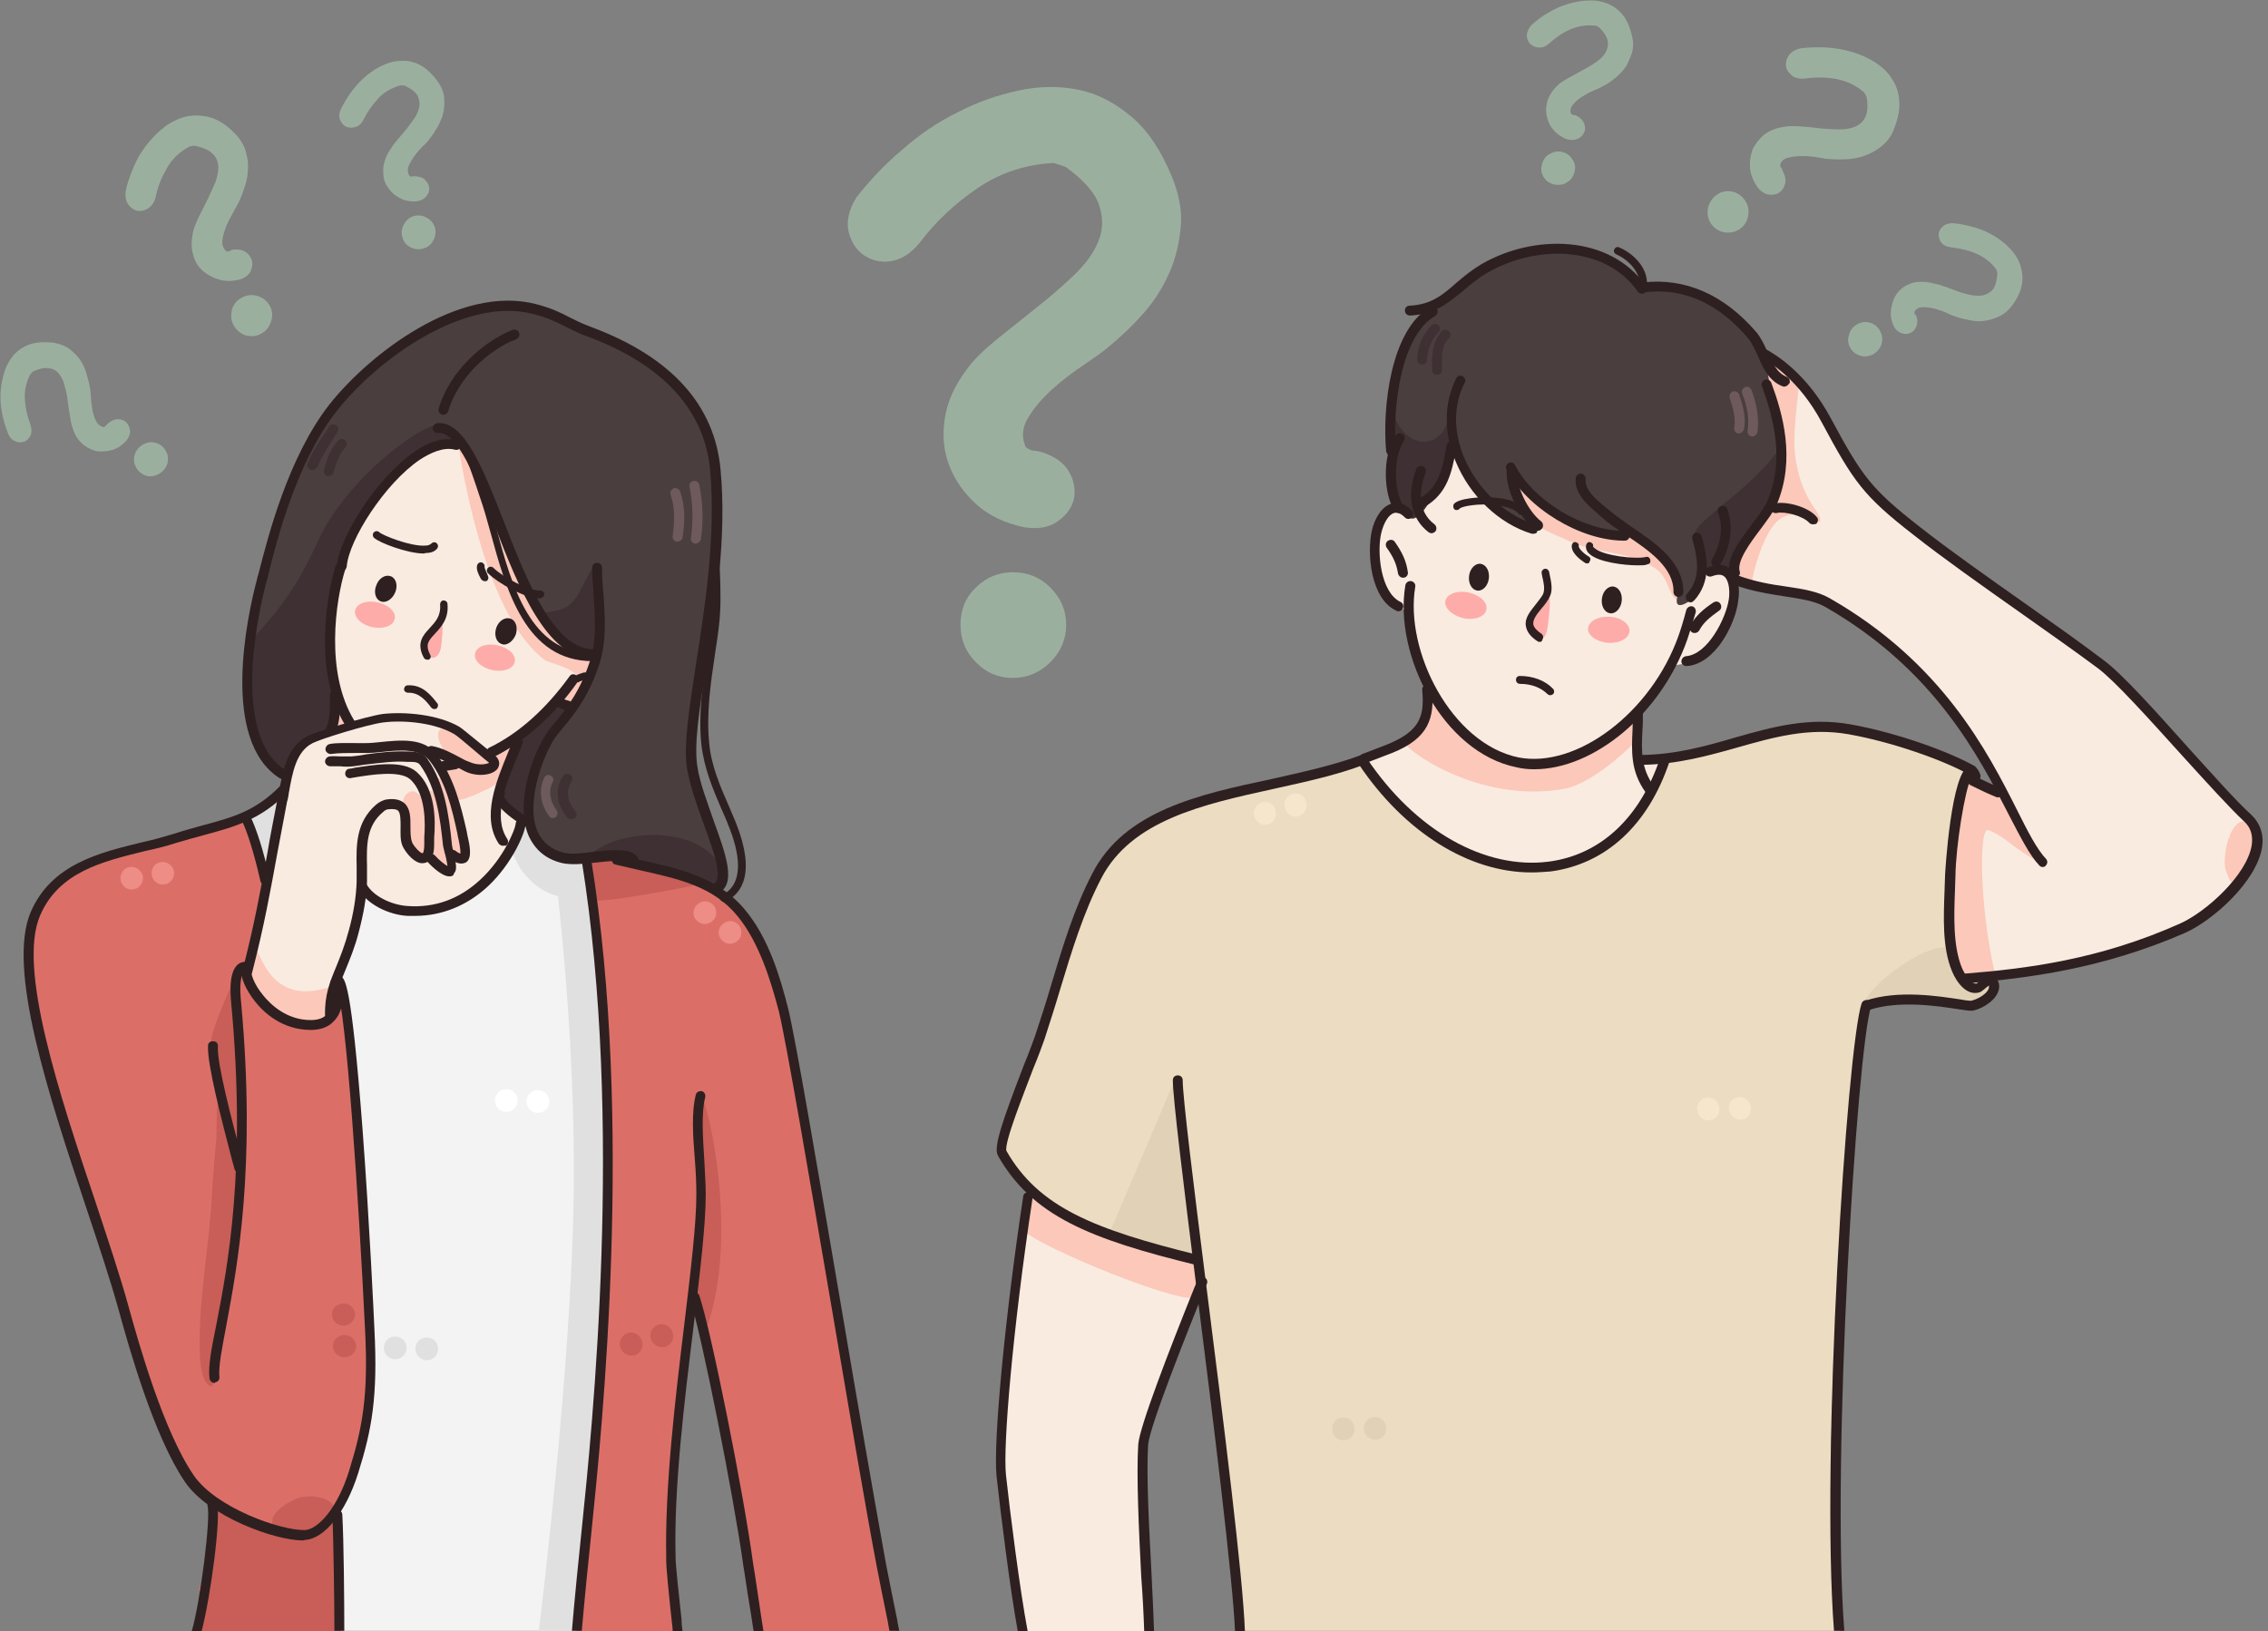 <?xml version="1.0" encoding="UTF-8"?><svg xmlns="http://www.w3.org/2000/svg" xmlns:xlink="http://www.w3.org/1999/xlink" height="360.6" preserveAspectRatio="xMidYMid meet" version="1.0" viewBox="-0.1 -0.1 501.3 360.6" width="501.3" zoomAndPan="magnify"><rect x="-0.1" y="-0.1" width="501.3" height="360.6" fill="#808080" stroke="none"/><defs><clipPath id="a"><path d="M 220 263 L 266 263 L 266 360.5 L 220 360.5 Z M 220 263"/></clipPath><clipPath id="b"><path d="M 54 172 L 135 172 L 135 360.5 L 54 360.5 Z M 54 172"/></clipPath><clipPath id="c"><path d="M 119 194 L 135 194 L 135 360.5 L 119 360.5 Z M 119 194"/></clipPath><clipPath id="d"><path d="M 127 189 L 198 189 L 198 360.5 L 127 360.5 Z M 127 189"/></clipPath><clipPath id="e"><path d="M 43 331 L 76 331 L 76 360.5 L 43 360.5 Z M 43 331"/></clipPath><clipPath id="f"><path d="M 221 160 L 441 160 L 441 360.5 L 221 360.5 Z M 221 160"/></clipPath><clipPath id="g"><path d="M 135 188 L 199 188 L 199 360.5 L 135 360.5 Z M 135 188"/></clipPath><clipPath id="h"><path d="M 147 241 L 156 241 L 156 360.5 L 147 360.5 Z M 147 241"/></clipPath><clipPath id="i"><path d="M 152 285 L 169 285 L 169 360.5 L 152 360.5 Z M 152 285"/></clipPath><clipPath id="j"><path d="M 42 331 L 49 331 L 49 360.5 L 42 360.5 Z M 42 331"/></clipPath><clipPath id="k"><path d="M 73 333 L 76 333 L 76 360.5 L 73 360.5 Z M 73 333"/></clipPath><clipPath id="l"><path d="M 126 189 L 136 189 L 136 360.5 L 126 360.5 Z M 126 189"/></clipPath><clipPath id="m"><path d="M 220 263 L 229 263 L 229 360.5 L 220 360.5 Z M 220 263"/></clipPath><clipPath id="n"><path d="M 259 237 L 276 237 L 276 360.5 L 259 360.5 Z M 259 237"/></clipPath><clipPath id="o"><path d="M 251 282 L 267 282 L 267 360.5 L 251 360.5 Z M 251 282"/></clipPath><clipPath id="p"><path d="M 404 220 L 414 220 L 414 360.5 L 404 360.5 Z M 404 220"/></clipPath></defs><g><g><path d="M 303.441 120.617 C 303.441 115.922 308.027 108.719 311.301 113.742 C 312.609 115.812 318.504 107.848 321.016 98.789 C 321.559 96.605 324.18 110.465 338.367 116.469 C 340.113 117.234 332.254 107.848 334.328 104.246 C 334.547 103.918 335.855 107.301 340.223 110.902 C 344.586 114.613 353.102 118.871 360.957 117.777 C 362.051 117.559 371 124.328 371 130.547 C 371 132.73 373.398 135.785 375.91 128.039 C 376.566 125.965 382.238 124.762 383.332 128.801 C 384.422 133.059 381.805 140.805 377.984 143.754 C 372.418 148.117 370.562 145.828 369.473 147.684 C 365.543 153.902 362.27 157.832 362.051 158.922 C 361.504 161.652 361.613 164.707 361.832 166.781 C 362.27 170.383 367.836 166.562 367.836 167.871 C 367.617 170.82 361.723 183.699 350.699 189.262 C 338.805 195.266 323.852 189.809 319.27 186.535 C 309.773 179.66 299.078 168.637 301.586 167.871 C 317.848 162.961 315.449 155.539 315.559 154.449 C 315.992 150.52 314.027 147.574 313.047 145.281 C 311.301 141.023 311.52 135.348 310.426 134.805 C 305.516 132.074 303.441 125.418 303.441 120.617" fill="#f9ebe0"/></g><g clip-path="url(#a)"><path d="M 226.281 360.5 L 254.113 360.5 C 253.676 352.316 252.586 328.961 252.477 325.141 C 252.258 320.445 253.02 317.609 253.785 314.336 C 254.551 311.062 261.754 293.055 263.5 288.578 C 265.246 284.105 266.008 284.648 265.57 282.246 C 265.137 279.848 265.355 278.32 262.297 277.664 C 259.242 277.012 253.348 275.043 249.527 274.062 C 245.711 273.082 239.598 270.242 235.996 268.824 C 232.504 267.297 227.484 263.039 227.484 263.039 C 227.484 263.039 224.973 281.484 223.992 290.215 C 223.117 298.945 221.809 311.062 221.262 316.625 C 220.719 322.301 220.5 327.105 221.699 332.996 C 222.68 337.691 225.191 353.844 226.281 360.5" fill="#f9ebe0"/></g><g><path d="M 434.516 171.582 C 435.391 170.383 441.5 175.949 442.266 174.746 C 442.812 173.984 437.789 165.582 431.023 157.285 C 421.637 145.828 408.652 134.477 401.992 132.402 C 398.391 131.203 383.551 129.348 383.004 127.273 C 382.566 125.637 384.203 120.727 390.535 113.086 C 391.844 111.559 396.32 100.973 390.316 85.582 C 389.117 82.527 388.242 75.543 391.625 78.816 C 393.699 80.781 396.645 82.746 399.703 87.109 C 403.086 91.805 404.723 96.059 407.668 100.863 C 409.305 103.699 412.578 107.738 413.672 109.156 C 416.398 112.758 427.531 120.398 438.445 128.363 C 450.777 137.312 463 146.48 463.984 147.137 C 469.441 150.848 481.336 164.488 491.812 175.73 C 494.762 178.895 498.906 182.605 498.906 185.66 C 498.906 189.48 494.98 195.266 490.613 199.305 C 486.902 202.797 483.191 204.652 476.754 207.27 C 462.129 213.164 441.281 216.219 434.082 215.785 C 432.117 215.676 430.371 210 430.586 202.578 C 430.805 193.082 431.461 175.73 434.516 171.582" fill="#f9ebe0"/></g><g><path d="M 339.348 115.922 C 341.312 117.234 344.695 118.543 346.77 119.523 C 352.664 122.254 359.539 121.707 365.105 125.09 C 368.051 126.836 368.16 128.91 369.578 131.531 C 369.797 131.965 370.781 133.059 371.434 132.512 C 372.855 131.422 369.035 125.855 368.379 124.98 C 366.523 122.145 362.488 118.434 359.102 117.559 C 358.012 117.234 357.246 118.871 355.719 118.543 C 352.883 118.105 349.719 116.688 347.098 115.379 C 344.152 113.852 339.895 110.684 337.492 108.285 C 336.73 107.52 334.438 103.59 334.328 103.699 C 332.91 107.957 338.805 115.598 339.348 115.922" fill="#fbc8ba"/></g><g><path d="M 310.535 164.055 C 311.629 163.289 314.027 161.324 314.465 159.578 C 314.902 157.832 315.449 154.996 315.34 153.574 C 315.23 152.047 316.648 153.684 317.738 155.32 C 318.832 156.852 321.668 160.344 323.195 161.762 C 324.727 163.18 326.906 165.473 328.98 166.453 C 331.055 167.438 332.91 168.746 336.074 168.855 C 339.238 168.965 342.949 168.527 345.898 167.762 C 348.734 166.891 353.754 164.27 356.375 162.414 C 358.883 160.559 361.832 157.613 361.832 158.598 C 361.832 159.578 363.578 161.215 361.176 163.945 C 358.777 166.672 351.246 173.109 346.008 174.203 C 326.363 177.914 309.555 164.816 310.535 164.055" fill="#fbc8ba"/></g><g><path d="M 387.152 128.254 C 387.371 126.727 389.551 117.777 392.934 114.941 C 395.336 112.867 399.156 113.523 400.574 114.613 C 401.883 115.598 403.523 115.922 400.793 111.992 C 398.176 108.176 396.754 103.371 396.535 98.789 C 396.32 94.203 397.629 84.383 397.629 84.383 L 389.441 77.617 C 389.441 77.617 389.332 81.547 389.988 83.727 C 390.535 85.91 392.5 91.258 392.938 94.75 C 393.371 98.242 394.246 102.719 393.371 105.117 C 392.5 107.41 391.406 110.684 389.879 113.086 C 388.352 115.488 385.949 118.98 384.75 121.27 C 383.441 123.562 382.348 125.09 382.895 126.508 C 383.332 128.039 386.934 129.676 387.152 128.254" fill="#fbc8ba"/></g><g><path d="M 433.316 215.895 C 430.59 211.09 430.59 195.375 431.68 185.551 C 432.008 182.715 433.426 174.531 433.645 173.004 C 433.863 171.363 437.789 173.328 438.992 173.984 C 444.012 176.387 442.266 174.746 445.102 179.551 C 445.977 180.969 451.324 188.938 451.434 190.574 C 451.543 191.336 449.469 189.918 446.633 188.062 C 444.34 186.535 441.938 184.242 439.32 183.371 C 437.355 182.715 437.355 199.633 440.738 214.691 C 440.848 215.895 434.188 217.422 433.316 215.895" fill="#fbc8ba"/></g><g><path d="M 493.777 195.375 C 493.559 195.047 493.234 195.156 492.797 194.504 C 492.578 194.176 492.031 192.754 491.812 192.102 C 491.051 189.152 492.797 180.098 496.836 181.621 C 501.199 183.262 498.145 190.027 496.727 192.539 C 496.398 193.41 494.543 196.141 493.777 195.375" fill="#fbc8ba"/></g><g><path d="M 226.281 271.988 C 229.559 275.59 263.172 289.344 264.371 286.395 C 264.59 285.742 265.57 283.668 265.898 283.012 C 268.191 277.227 262.188 277.773 257.605 276.137 C 252.258 274.281 246.691 273.625 241.344 271.555 C 238.18 270.352 234.906 268.824 231.957 267.188 C 230.648 266.422 229.449 264.461 228.027 264.133 C 226.172 263.695 225.957 271.66 226.281 271.988" fill="#fbc8ba"/></g><g><path d="M 319.375 132.73 C 319.703 131.203 321.996 130.328 324.508 130.875 C 327.016 131.422 328.762 133.059 328.434 134.695 C 328.109 136.223 325.816 137.094 323.305 136.551 C 320.797 135.895 319.051 134.258 319.375 132.73" fill="#feaca9"/></g><g><path d="M 350.918 138.844 C 351.027 137.203 353.102 136.113 355.609 136.223 C 358.121 136.332 360.086 137.75 360.086 139.387 C 359.977 141.023 357.902 142.117 355.391 142.008 C 352.773 141.789 350.809 140.371 350.918 138.844" fill="#feaca9"/></g><g><path d="M 337.711 137.203 C 337.93 135.676 340.66 133.496 341.859 131.746 C 342.516 130.766 342.516 132.621 342.406 134.586 C 342.297 136.113 342.078 137.859 341.969 138.516 C 341.75 140.043 341.312 141.461 339.895 140.914 C 338.477 140.48 337.492 138.734 337.711 137.203" fill="#feaca9"/></g><g><path d="M 309.445 79.145 C 311.082 74.996 315.012 69.32 320.469 64.848 C 323.414 62.445 326.035 59.938 329.637 58.191 C 333.02 56.551 337.492 55.68 340.77 54.805 C 343.824 53.934 351.355 55.133 356.594 58.078 C 359.758 59.828 361.395 63.754 362.703 63.754 C 364.887 63.754 367.723 63.32 369.688 63.645 C 375.035 64.41 378.965 66.922 382.785 70.086 C 386.168 72.812 389.988 76.852 390.426 81 C 391.297 87.875 393.699 93.113 393.262 103.48 C 392.828 113.742 385.949 118.215 384.969 119.633 C 382.133 123.891 384.75 130.328 382.566 127.055 C 381.367 125.309 376.129 125.855 376.348 127.273 C 376.566 128.91 374.602 131.312 373.727 132.402 C 373.398 132.84 369.688 135.348 370.672 131.746 C 371.652 128.145 366.961 122.797 365.871 121.488 C 363.25 118.434 362.27 117.777 359.102 117.996 C 354.191 118.324 346.879 115.812 342.297 112.32 C 337.059 108.395 334.766 103.48 334.547 104.355 C 333.457 108.719 340.879 117.777 338.805 117.234 C 333.676 115.922 328.324 111.34 325.707 107.301 C 322.215 102.172 320.797 97.371 320.906 98.898 C 321.016 103.59 318.613 108.176 315.121 111.23 C 311.52 114.395 310.32 114.176 308.789 112.32 C 306.5 109.594 308.027 100.426 307.262 99.117 C 305.625 95.621 307.809 83.289 309.445 79.145" fill="#4a3e3e"/></g><g><path d="M 307.699 89.293 C 307.699 93.332 311.301 98.57 315.992 97.371 C 317.52 96.934 318.941 95.516 319.484 94.098 C 319.594 93.77 320.469 91.695 320.578 91.91 C 322.762 97.371 319.484 103.809 317.086 108.5 C 316.211 110.246 314.355 113.957 312.391 114.504 C 311.301 114.832 310.426 113.086 309.664 112.43 C 307.59 110.684 307.371 109.594 307.371 106.648 C 307.371 104.246 307.48 101.953 307.699 99.66 C 307.699 97.371 307.699 89.293 307.699 89.293" fill="#3f3033"/></g><g><path d="M 374.602 117.996 C 373.945 115.598 385.949 108.719 392.391 100.207 C 393.59 98.68 393.371 105.445 393.152 105.992 C 391.188 114.066 387.477 115.703 384.422 120.836 C 383.66 122.145 383.77 127.273 383.004 127.82 C 382.785 127.93 381.258 126.289 380.602 126.184 C 377.219 125.746 376.02 127.82 375.91 127.711 C 375.363 127.164 375.691 126.289 375.582 125.637 C 375.363 123.125 375.582 121.27 374.602 117.996" fill="#3f3033"/></g><g><path d="M 314.246 80.453 C 313.594 80.453 313.156 80.016 313.156 79.363 C 313.156 76.633 314.355 73.797 316.32 71.832 C 316.758 71.395 317.414 71.395 317.848 71.832 C 318.285 72.27 318.285 72.922 317.848 73.359 C 316.32 74.887 315.34 77.289 315.34 79.363 C 315.34 80.016 314.902 80.453 314.246 80.453" fill="#3f3033"/></g><g><path d="M 317.52 82.746 C 316.867 82.746 316.43 82.309 316.43 81.652 L 316.43 81.219 C 316.43 78.598 316.43 75.324 318.613 73.141 C 319.051 72.703 319.703 72.703 320.141 73.141 C 320.578 73.578 320.578 74.234 320.141 74.672 C 318.504 76.305 318.504 78.816 318.613 81.219 L 318.613 81.652 C 318.613 82.309 318.176 82.746 317.52 82.746" fill="#3f3033"/></g><g><path d="M 384.203 95.734 L 384.094 95.734 C 383.551 95.621 383.113 95.078 383.223 94.531 C 383.551 92.242 383.004 90.277 382.238 87.875 C 382.023 87.328 382.348 86.676 382.895 86.453 C 383.441 86.238 384.094 86.566 384.312 87.109 C 385.188 89.73 385.84 92.023 385.406 94.75 C 385.188 95.297 384.75 95.734 384.203 95.734" fill="#6e5a5c"/></g><g><path d="M 387.152 96.387 L 387.043 96.387 C 386.496 96.277 386.059 95.734 386.168 95.188 C 386.605 92.133 386.059 89.621 384.969 86.891 C 384.75 86.348 385.078 85.691 385.625 85.473 C 386.168 85.254 386.824 85.582 387.043 86.129 C 388.133 89.184 388.789 92.023 388.352 95.516 C 388.133 96.059 387.695 96.387 387.152 96.387" fill="#6e5a5c"/></g><g clip-path="url(#b)"><path d="M 73.707 327.32 C 74.691 337.691 74.91 353.844 74.91 360.391 L 127.621 360.391 C 128.715 344.129 133.734 268.387 134.281 258.895 C 135.043 245.797 132.859 215.348 129.914 191.117 C 128.277 177.914 116.816 175.074 115.289 181.406 C 111.035 198.102 96.52 201.051 94.117 201.051 C 92.262 201.051 87.242 202.25 81.348 197.34 C 71.852 189.262 68.145 167.328 63.121 173.766 C 59.629 178.242 53.844 178.676 54.828 181.297 C 59.41 193.848 69.562 284.32 73.707 327.32" fill="#f3f3f3"/></g><g><path d="M 54.391 180.531 C 54.391 180.203 57.23 178.676 57.883 178.133 C 58.102 177.914 62.469 174.094 62.578 174.422 C 62.906 174.965 62.359 177.914 62.25 178.352 C 61.484 182.277 59.957 194.395 58.539 194.395 C 58.43 194.395 54.719 182.934 54.391 180.531" fill="#e0e0e0"/></g><g><path d="M 112.672 188.172 C 112.891 187.734 114.527 191.445 115.289 192.43 C 117.473 195.156 119.766 197.121 123.258 197.996 C 124.129 198.211 129.914 199.086 130.242 198.102 C 130.68 196.902 130.133 190.789 129.695 190.246 C 128.168 188.719 125.875 191.008 121.512 188.172 C 118.238 186.098 118.562 182.387 116.383 180.641 C 115.508 180.098 112.453 188.609 112.672 188.172" fill="#e0e0e0"/></g><g clip-path="url(#c)"><path d="M 126.641 267.953 C 125.766 303.203 120.418 348.605 119 360.5 L 127.402 360.5 C 128.715 346.641 134.605 285.414 134.824 251.254 C 135.043 212.617 130.242 196.793 130.242 196.793 C 130.242 196.793 122.164 190.465 123.258 198.211 C 123.586 201.707 127.402 234.117 126.641 267.953" fill="#e0e0e0"/></g><g><path d="M 84.73 297.855 C 84.73 296.438 85.824 295.344 87.242 295.344 C 88.66 295.344 89.754 296.438 89.754 297.855 C 89.754 299.273 88.66 300.367 87.242 300.367 C 85.934 300.367 84.73 299.273 84.73 297.855" fill="#e0e0e0"/></g><g><path d="M 91.715 298.074 C 91.715 296.656 92.809 295.562 94.227 295.562 C 95.645 295.562 96.738 296.656 96.738 298.074 C 96.738 299.492 95.645 300.582 94.227 300.582 C 92.918 300.582 91.715 299.492 91.715 298.074" fill="#e0e0e0"/></g><g><path d="M 109.289 243.176 C 109.289 241.758 110.379 240.664 111.797 240.664 C 113.215 240.664 114.309 241.758 114.309 243.176 C 114.309 244.598 113.215 245.688 111.797 245.688 C 110.379 245.688 109.289 244.598 109.289 243.176" fill="#fff"/></g><g><path d="M 116.273 243.395 C 116.273 241.977 117.363 240.887 118.781 240.887 C 120.203 240.887 121.293 241.977 121.293 243.395 C 121.293 244.816 120.203 245.906 118.781 245.906 C 117.363 245.906 116.273 244.707 116.273 243.395" fill="#fff"/></g><g><path d="M 5.934 207.707 C 5.934 198.211 16.195 191.445 25.469 188.5 C 33.547 185.879 40.422 184.68 46.754 182.715 C 49.152 181.953 52.535 181.844 54.281 180.312 C 54.719 179.879 58.43 192.32 59.738 194.828 C 63.23 201.598 70.871 202.906 74.691 216.219 C 76.766 223.531 78.73 243.723 78.73 248.852 C 78.73 261.512 82.113 286.832 81.129 309.207 C 80.477 323.504 74.254 333.762 74.254 334.961 C 74.254 339.766 75.238 351.77 75.238 351.77 L 43.695 351.551 C 43.695 351.551 49.043 341.617 46.859 332.777 C 46.535 331.469 42.824 329.613 40.531 325.684 C 36.383 318.48 33.766 310.844 30.383 300.473 C 24.379 281.812 18.266 258.676 13.902 247.434 C 8.445 233.355 5.934 215.785 5.934 207.707" fill="#db6f68"/></g><g clip-path="url(#d)"><path d="M 129.148 339.656 C 128.605 344.457 127.73 355.262 127.297 360.5 L 149.996 360.5 C 149.449 354.062 148.141 338.125 148.141 332.996 C 148.141 326.559 149.777 320.121 149.559 314.988 C 149.34 309.75 151.852 297.965 152.18 292.727 C 152.398 287.488 153.707 287.922 154.469 290.543 C 155.125 293.27 156.543 299.82 157.527 304.402 C 158.508 309.098 160.473 318.59 161.348 323.172 C 162.219 327.758 164.512 338.781 165.164 343.691 C 165.711 347.184 166.91 356.023 167.457 360.5 L 197.797 360.5 C 196.16 351.875 191.031 325.793 189.832 318.156 C 188.305 308.988 186.992 296.543 184.812 287.27 C 182.738 277.992 182.848 272.645 180.992 264.352 C 179.137 255.945 177.5 243.066 175.535 234.883 C 173.68 226.699 171.824 218.512 169.641 212.945 C 167.566 207.27 165.602 204.324 162 200.285 C 158.508 196.246 153.598 194.719 149.559 193.41 C 145.52 192.102 140.172 190.574 134.5 189.48 C 128.824 188.391 129.367 189.918 129.695 192.648 C 130.023 195.375 131.551 205.199 131.988 211.418 C 132.426 217.641 134.172 232.59 134.172 241.43 C 134.172 250.27 133.844 261.512 133.953 270.68 C 134.062 279.848 133.078 295.344 132.535 303.746 C 132.098 311.934 129.914 333.215 129.148 339.656" fill="#db6f68"/></g><g><path d="M 46.535 230.406 C 46.535 227.023 52.535 214.473 52.535 214.473 C 52.535 214.473 52.535 220.477 52.754 226.371 C 52.973 232.152 53.41 243.832 53.301 247.871 C 53.191 251.91 53.41 260.094 52.535 256.82 C 51.664 253.656 50.352 247.762 49.262 244.16 C 48.172 240.559 47.734 238.922 47.297 235.648 C 46.754 232.48 46.535 232.48 46.535 230.406" fill="#c85e57"/></g><g><path d="M 48.172 242.852 C 47.844 242.414 47.734 250.27 47.734 251.254 C 47.406 255.508 46.969 259.656 46.754 263.805 C 46.207 274.719 44.023 285.633 44.023 296.543 C 44.023 298.512 43.914 305.711 46.645 306.367 C 47.297 306.586 47.188 300.91 47.188 300.367 C 47.516 296.871 48.172 293.16 49.043 289.777 C 52.754 275.59 57.012 256.055 48.172 242.852" fill="#c85e57"/></g><g clip-path="url(#e)"><path d="M 47.078 344.129 C 46.754 345.113 44.461 355.371 43.258 360.5 L 75.238 360.5 C 75.238 353.297 75.238 334.961 74.254 334.199 C 73.492 333.652 69.891 337.906 69.234 338.234 C 65.523 340.09 62.688 339.543 58.867 338.125 C 56.027 337.035 53.52 335.617 50.789 334.414 C 49.809 333.98 47.734 331.141 47.188 332.234 C 45.77 335.727 48.391 340.09 47.078 344.129" fill="#c85e57"/></g><g><path d="M 59.52 338.02 C 60.395 338.453 59.848 336.055 60.285 335.18 C 61.156 333.434 63.121 332.344 64.758 331.469 C 68.359 329.504 76.656 331.031 73.273 336.707 C 71.418 339.766 67.926 341.184 64.539 340.203 C 63.449 339.871 62.25 339.766 61.266 339 C 61.156 339 58.977 337.797 59.52 338.02" fill="#c85e57"/></g><g><path d="M 154.688 241.758 C 156.434 243.176 163.309 273.406 156.105 293.379 C 155.672 294.473 153.16 287.16 152.941 286.285 C 152.398 283.668 153.707 280.172 153.926 277.445 C 154.359 270.133 155.016 262.93 154.359 255.617 C 154.035 252.125 153.926 241.211 154.688 241.758" fill="#c85e57"/></g><g><path d="M 26.562 194.504 C 26.344 193.082 27.215 191.773 28.527 191.555 C 29.836 191.336 31.145 192.211 31.473 193.52 C 31.691 194.938 30.816 196.246 29.508 196.465 C 28.199 196.793 26.891 195.922 26.562 194.504" fill="#ee8c86"/></g><g><path d="M 33.438 193.41 C 33.219 191.992 34.094 190.684 35.402 190.465 C 36.711 190.246 38.02 191.117 38.348 192.43 C 38.566 193.848 37.695 195.156 36.383 195.375 C 35.074 195.703 33.766 194.828 33.438 193.41" fill="#ee8c86"/></g><g><path d="M 76.219 299.93 C 74.801 300.039 73.598 298.945 73.492 297.637 C 73.383 296.219 74.473 295.125 75.891 295.016 C 77.309 294.91 78.512 296 78.621 297.309 C 78.73 298.617 77.637 299.82 76.219 299.93" fill="#c85e57"/></g><g><path d="M 76 292.945 C 74.582 293.055 73.383 291.961 73.273 290.652 C 73.164 289.234 74.254 288.141 75.672 288.031 C 77.094 287.922 78.293 289.016 78.402 290.324 C 78.402 291.633 77.418 292.836 76 292.945" fill="#c85e57"/></g><g><path d="M 137.008 297.746 C 136.57 296.438 137.336 295.016 138.645 294.582 C 139.953 294.145 141.375 294.91 141.809 296.328 C 142.246 297.746 141.484 299.055 140.172 299.492 C 138.863 299.82 137.445 299.055 137.008 297.746" fill="#c85e57"/></g><g><path d="M 143.773 295.891 C 143.34 294.582 144.102 293.16 145.41 292.727 C 146.723 292.289 148.141 293.055 148.578 294.473 C 149.012 295.891 148.25 297.199 146.941 297.637 C 145.52 297.965 144.211 297.199 143.773 295.891" fill="#c85e57"/></g><g><path d="M 153.707 200.176 C 154.578 199.086 156.105 198.758 157.199 199.633 C 158.289 200.395 158.508 202.031 157.742 203.121 C 156.871 204.215 155.344 204.543 154.254 203.668 C 153.051 202.906 152.832 201.379 153.707 200.176" fill="#ee8c86"/></g><g><path d="M 159.273 204.543 C 160.145 203.453 161.672 203.121 162.766 203.996 C 163.855 204.762 164.074 206.398 163.312 207.488 C 162.438 208.582 160.91 208.906 159.816 208.035 C 158.617 207.16 158.398 205.633 159.273 204.543" fill="#ee8c86"/></g><g><path d="M 72.727 137.969 C 72.727 128.039 78.512 114.613 85.824 106.211 C 90.406 100.973 95.754 98.023 100.664 98.023 C 102.957 98.023 105.902 104.898 107.434 108.395 C 110.598 115.379 114.418 130.547 123.367 140.914 C 128.387 146.699 132.754 142.988 131.332 146.371 C 130.895 147.574 129.477 152.266 127.621 154.996 C 125.441 158.27 123.695 154.449 122.164 155.758 C 120.203 157.504 114.527 161.98 113.543 164.926 C 112.562 167.871 109.289 173.547 110.488 177.148 C 111.469 180.098 115.617 181.406 115.18 182.277 C 108.742 197.887 103.941 200.176 92.48 201.16 C 90.625 201.27 83.969 200.613 80.039 196.246 C 79.273 195.375 79.383 200.941 78.402 204.543 C 77.203 209.125 74.691 212.617 73.273 217.965 C 72.508 220.586 73.164 224.621 72.18 225.715 C 70.215 227.898 65.305 227.023 61.594 224.844 C 57.121 222.223 53.957 217.855 54.391 215.566 C 55.594 208.473 63.121 171.039 63.996 168.309 C 64.652 166.344 67.16 163.289 72.18 161.98 C 74.473 161.324 74.145 156.195 73.383 149.211 C 73.055 144.625 72.727 140.48 72.727 137.969" fill="#f9ebe0"/></g><g><path d="M 101.211 98.352 C 102.52 106.539 107.867 136.879 120.527 145.938 C 121.074 146.262 129.695 148.555 126.75 150.191 C 125.113 151.176 123.148 153.465 123.258 154.668 C 123.258 155.648 125.113 155.758 125.551 156.195 C 127.297 157.613 129.043 152.703 129.586 150.957 C 129.914 150.082 132.207 146.809 131.879 145.281 C 131.77 144.625 130.133 144.406 129.695 144.301 C 127.512 143.426 124.566 142.445 122.82 140.805 C 117.254 135.676 114.09 127.93 111.469 120.945 C 109.18 114.832 107.977 108.5 105.141 102.609 C 104.594 101.625 100.883 96.387 101.211 98.352" fill="#fbc8ba"/></g><g><path d="M 72.18 161.434 C 72.836 159.797 72.727 154.887 74.145 154.23 C 74.363 154.121 75.238 156.523 75.457 156.848 C 75.562 157.066 77.094 160.234 76.984 160.234 C 76.328 160.887 71.961 162.09 72.18 161.434" fill="#fbc8ba"/></g><g><path d="M 98.703 167 C 99.027 167.219 94.773 161.652 97.828 160.887 C 100.559 160.234 104.266 165.363 106.34 167 C 106.777 167.438 109.18 168.637 108.961 169.402 C 108.414 172.02 102.52 168.965 101.43 168.309 C 100.773 167.98 98.156 166.672 98.703 167" fill="#fbc8ba"/></g><g><path d="M 88.879 178.566 C 89.098 177.914 88.879 177.148 89.098 176.496 C 89.426 175.402 90.844 174.203 92.043 175.184 C 92.59 175.512 93.242 176.277 93.57 176.82 C 93.57 176.82 94.227 177.805 94.336 177.695 C 94.883 176.82 93.465 175.402 94.988 174.746 C 95.645 174.422 96.301 176.605 96.848 176.059 C 97.062 175.84 95.645 171.148 97.609 171.801 C 98.809 172.238 99.465 174.965 99.793 175.84 C 101.102 179.223 102.848 183.152 103.176 186.863 C 103.285 187.625 103.504 189.371 102.848 189.918 C 101.977 190.574 100.445 187.297 100.012 188.281 C 99.465 189.371 101.211 191.227 100.121 192.102 C 98.375 193.629 95.973 190.137 94.988 189.262 C 94.773 189.047 94.773 189.918 94.555 190.137 C 94.117 190.465 93.68 190.137 93.352 189.918 C 89.426 187.625 90.406 185.445 89.754 181.406 C 89.645 180.859 88.77 178.676 88.879 178.566" fill="#fbc8ba"/></g><g><path d="M 110.379 173.328 C 110.27 172.566 108.961 173.656 108.305 173.984 C 106.34 174.965 103.613 176.277 101.539 176.711 C 100.992 176.82 100.23 175.293 100.121 175.074 C 99.684 174.094 97.281 170.93 97.5 169.727 C 97.5 169.508 100.559 168.855 100.992 168.746 C 101.977 168.637 102.195 169.508 103.066 170.055 C 104.484 170.82 107.105 170.602 108.633 169.836 C 111.035 168.637 107.652 166.781 108.523 166.016 C 108.742 165.801 109.508 165.473 109.832 165.363 C 110.16 165.254 114.418 162.523 114.855 163.07 C 115.18 163.508 114.309 165.145 114.199 165.582 C 113.434 167.547 112.453 169.508 111.688 171.473 C 111.578 171.91 111.035 173.766 110.707 174.094 C 110.379 174.312 110.379 173.656 110.379 173.328" fill="#fbc8ba"/></g><g><path d="M 55.809 210.652 C 57.34 205.961 57.449 223.422 73.164 217.965 C 73.383 217.855 73.055 224.406 72.508 225.277 C 70.762 227.68 65.852 226.371 63.777 225.387 C 60.832 224.188 56.684 220.586 55.156 217.855 C 53.738 215.238 54.828 213.492 55.809 210.652" fill="#fbc8ba"/></g><g><path d="M 78.402 134.805 C 78.73 133.277 81.02 132.512 83.422 133.059 C 85.824 133.602 87.57 135.242 87.133 136.77 C 86.805 138.297 84.512 139.059 82.113 138.516 C 79.711 137.969 78.074 136.332 78.402 134.805" fill="#feaca9"/></g><g><path d="M 104.922 144.301 C 105.25 142.77 107.543 142.008 109.941 142.551 C 112.344 143.098 114.09 144.734 113.652 146.262 C 113.324 147.789 111.035 148.555 108.633 148.008 C 106.23 147.465 104.484 145.828 104.922 144.301" fill="#feaca9"/></g><g><path d="M 93.465 141.461 C 93.68 139.934 95.645 138.844 97.062 137.312 C 97.609 136.77 97.719 137.75 97.719 138.953 C 97.719 140.262 97.5 142.008 97.391 142.879 C 97.172 144.406 96.301 145.719 94.883 145.172 C 93.57 144.625 93.352 142.988 93.465 141.461" fill="#feaca9"/></g><g><path d="M 69.234 96.496 C 78.402 81.219 96.191 68.664 110.816 66.703 C 118.457 65.719 125.551 72.703 129.262 72.703 C 131.223 72.703 133.953 74.449 136.246 75.434 C 146.504 80.016 157.855 92.242 157.855 103.371 C 157.855 106.43 158.508 121.16 157.418 130.109 C 155.672 143.535 151.961 153.465 152.723 167.652 C 153.16 176.387 155.672 179.66 157.418 184.57 C 159.383 189.809 160.582 196.355 158.07 196.355 C 156.109 196.355 146.176 191.664 137.664 190.027 C 135.262 189.59 135.918 189.371 128.824 189.59 C 123.695 189.809 119.875 190.027 116.816 181.734 C 116.383 180.422 113.871 180.641 110.488 176.496 C 109.18 174.965 112.891 165.801 114.637 162.309 C 115.18 161.215 122.059 155.102 122.82 154.996 C 124.895 154.559 125.441 156.195 127.188 154.559 C 130.242 151.504 132.535 144.191 131.441 144.191 C 130.895 144.191 123.91 143.316 120.094 136.988 C 112.344 124.109 104.812 101.082 101.43 98.133 C 99.465 96.387 92.59 100.098 90.516 101.516 C 86.477 104.246 79.82 112.539 76.438 121.598 C 72.508 131.965 70.762 144.844 73.816 153.574 C 74.473 155.43 75.344 158.922 73.055 161.434 C 72.508 161.98 69.562 161.98 67.051 164.488 C 64.758 166.672 63.012 171.363 62.578 171.148 C 60.723 169.727 54.938 163.398 54.828 153.902 C 54.719 144.516 56.246 134.695 58.758 124.98 C 62.469 110.465 68.359 98.023 69.234 96.496" fill="#4a3e3e"/></g><g><path d="M 110.16 175.73 C 110.598 173.438 111.359 169.727 112.781 166.891 C 114.09 164.055 114.199 162.742 117.254 160.121 C 120.312 157.504 121.074 154.012 123.367 154.668 C 125.656 155.32 128.496 155.539 125.223 158.488 C 121.949 161.434 119.984 163.727 118.891 167.762 C 117.801 171.801 116.707 176.82 116.816 179.66 C 116.926 182.496 116.273 182.824 113.98 180.641 C 111.797 178.457 109.723 178.023 110.16 175.73" fill="#3f3033"/></g><g><path d="M 96.082 94.098 C 94.988 93.223 80.258 102.062 71.852 116.25 C 69.125 120.945 66.504 130.109 55.484 141.242 C 53.844 142.879 53.953 159.359 57.664 165.145 C 58.102 165.801 61.812 171.91 63.121 171.148 C 63.23 171.039 63.887 166.891 64.539 166.344 C 66.832 164.055 70.871 163.289 72.836 160.668 C 75.238 157.395 73.273 149.973 73.164 146.371 C 72.617 135.676 74.691 125.309 79.055 116.031 C 81.348 111.121 91.824 98.789 97.719 97.914 C 98.484 97.805 100.559 98.242 100.883 97.371 C 101.648 95.406 97.062 94.859 96.082 94.098" fill="#3f3033"/></g><g><path d="M 119.438 135.457 C 123.91 134.695 125.551 134.914 127.949 130.875 C 128.277 130.328 131.113 124.219 131.77 124.652 C 132.754 125.309 131.988 130.328 131.988 131.422 C 131.988 134.586 132.098 137.75 132.207 140.805 C 132.207 142.008 132.426 143.973 131.223 144.734 C 128.277 146.699 121.949 140.48 120.855 138.406 C 120.312 137.531 118.348 135.676 119.438 135.457" fill="#3f3033"/></g><g><path d="M 127.84 189.59 C 130.68 188.828 132.859 186.754 135.59 185.879 C 140.719 184.242 146.285 183.914 151.523 185.551 C 155.125 186.754 157.746 188.609 159.492 191.992 C 160.145 193.191 160.582 195.484 159.055 196.355 C 156.652 197.664 152.832 194.609 150.652 193.738 C 148.25 192.754 144.758 193.301 142.465 191.883 C 136.57 188.281 127.84 189.59 127.84 189.59" fill="#3f3033"/></g><g><path d="M 68.906 103.809 C 68.797 103.809 68.578 103.809 68.469 103.699 C 67.926 103.48 67.598 102.828 67.926 102.281 C 69.016 99.551 70.543 97.371 72.07 95.078 L 72.617 94.203 C 72.945 93.66 73.598 93.551 74.145 93.879 C 74.691 94.203 74.801 94.859 74.473 95.406 L 73.926 96.277 C 72.508 98.461 71.09 100.645 69.996 103.152 C 69.781 103.48 69.344 103.809 68.906 103.809" fill="#3f3033"/></g><g><path d="M 72.617 105.117 C 72.508 105.117 72.398 105.117 72.289 105.117 C 71.746 105.008 71.309 104.355 71.527 103.809 C 72.07 101.625 72.836 99.227 74.691 97.262 C 75.129 96.824 75.781 96.824 76.219 97.262 C 76.656 97.695 76.656 98.352 76.219 98.789 C 74.801 100.316 74.145 102.5 73.598 104.355 C 73.598 104.789 73.055 105.117 72.617 105.117" fill="#3f3033"/></g><g><path d="M 126.203 180.969 C 125.875 180.969 125.551 180.859 125.332 180.641 C 123.258 178.352 122.164 174.641 124.348 171.473 C 124.676 170.93 125.332 170.82 125.875 171.148 C 126.422 171.473 126.531 172.129 126.203 172.676 C 124.676 174.965 125.656 177.695 127.078 179.223 C 127.512 179.66 127.402 180.312 126.969 180.75 C 126.641 180.969 126.422 180.969 126.203 180.969" fill="#3f3033"/></g><g><path d="M 149.559 119.633 L 149.449 119.633 C 148.902 119.523 148.469 118.98 148.578 118.434 C 149.012 115.16 149.121 112.32 148.141 109.266 C 147.922 108.719 148.25 108.066 148.797 107.848 C 149.34 107.629 149.996 107.957 150.215 108.5 C 151.414 111.992 151.305 115.051 150.762 118.762 C 150.648 119.305 150.105 119.633 149.559 119.633" fill="#6e5a5c"/></g><g><path d="M 153.598 120.07 L 153.488 120.07 C 152.941 119.961 152.508 119.414 152.613 118.871 C 153.16 115.051 153.051 111.012 152.289 107.52 C 152.18 106.973 152.508 106.32 153.16 106.211 C 153.707 106.102 154.359 106.43 154.469 107.082 C 155.234 110.793 155.453 115.051 154.797 119.199 C 154.578 119.742 154.145 120.07 153.598 120.07" fill="#6e5a5c"/></g><g><path d="M 122.164 180.75 C 121.84 180.75 121.512 180.641 121.293 180.312 C 119.328 177.695 118.891 174.531 120.203 171.801 C 120.418 171.258 121.074 171.039 121.621 171.363 C 122.164 171.582 122.383 172.238 122.059 172.785 C 121.074 174.746 121.402 176.93 122.93 179.004 C 123.258 179.441 123.148 180.203 122.711 180.531 C 122.602 180.641 122.383 180.75 122.164 180.75" fill="#6e5a5c"/></g><g><path d="M 131.113 198.758 C 131.551 199.957 153.926 195.594 153.816 195.484 C 153.27 194.176 149.668 193.41 148.359 193.082 C 145.086 192.102 134.824 188.938 132.969 189.59 C 131.988 189.918 129.367 190.246 129.367 190.246 C 129.367 190.246 130.461 197.121 131.113 198.758" fill="#c85e57"/></g><g clip-path="url(#f)"><path d="M 235.016 268.277 C 242.324 271.988 251.273 275.156 257.387 276.684 C 261.645 277.773 264.48 277.883 264.59 278.211 C 266.008 283.777 269.281 306.258 271.465 325.902 C 272.559 335.945 273.539 353.625 273.867 360.391 L 406.578 360.391 C 406.031 353.734 404.613 336.488 404.613 326.887 C 404.613 306.039 406.141 278.43 407.887 260.746 C 409.195 247.215 411.16 223.207 413.125 222.223 C 417.492 220.039 433.316 222.879 435.719 222.113 C 441.066 220.367 441.066 218.074 440.41 215.895 C 439.973 214.473 434.082 216.766 433.207 215.238 C 429.277 208.582 429.934 195.047 431.461 185.117 C 432.332 179.441 434.082 174.859 434.188 173.438 C 434.406 171.039 436.59 172.348 436.043 170.602 C 435.609 169.184 421.422 161.871 405.379 160.559 C 394.684 159.688 386.168 163.398 379.293 165.363 C 373.398 167.109 367.617 167.438 367.617 167.762 C 363.578 188.172 342.625 191.555 338.586 191.555 C 332.035 191.555 313.594 187.516 301.043 167.871 C 300.605 167.219 295.258 169.727 286.965 171.473 C 278.559 173.219 264.152 176.605 257.715 179.441 C 246.91 184.133 241.016 191.555 236.977 205.633 C 235.559 210.652 232.723 219.82 228.902 230.406 C 225.191 240.996 220.5 252.891 221.152 253.98 C 222.465 256.93 227.156 264.352 235.016 268.277" fill="#ecdcc2"/></g><g><path d="M 245.055 272.645 L 259.898 237.828 L 265.027 278.539 Z M 245.055 272.645" fill="#e1d1b7"/></g><g><path d="M 411.707 222.004 C 412.363 219.059 420.766 211.527 427.75 209.562 C 432.988 208.035 430.371 213.602 433.645 215.676 C 435.391 216.766 439.32 214.582 440.191 216.875 C 441.5 220.039 437.355 222.223 434.844 222.441 C 431.57 222.77 427.531 221.242 424.148 221.023 C 420.984 220.914 417.82 221.352 414.652 221.676 C 414.219 221.785 411.598 222.441 411.707 222.004" fill="#e1d1b7"/></g><g><path d="M 294.383 315.863 C 294.273 314.445 295.367 313.242 296.676 313.242 C 298.094 313.133 299.188 314.227 299.297 315.645 C 299.406 317.062 298.312 318.262 297.004 318.262 C 295.586 318.371 294.383 317.281 294.383 315.863" fill="#e1d1b7"/></g><g><path d="M 301.367 315.754 C 301.262 314.336 302.352 313.133 303.66 313.133 C 305.078 313.023 306.172 314.117 306.281 315.535 C 306.391 316.953 305.297 318.156 303.988 318.156 C 302.57 318.156 301.367 317.062 301.367 315.754" fill="#e1d1b7"/></g><g><path d="M 375.035 245.141 C 374.926 243.723 376.02 242.523 377.328 242.523 C 378.746 242.414 379.84 243.504 379.949 244.922 C 380.059 246.344 378.965 247.543 377.656 247.543 C 376.348 247.652 375.145 246.562 375.035 245.141" fill="#f6e6cc"/></g><g><path d="M 382.023 245.031 C 381.914 243.613 383.004 242.414 384.312 242.414 C 385.73 242.305 386.824 243.395 386.934 244.816 C 387.043 246.234 385.949 247.434 384.641 247.434 C 383.332 247.434 382.129 246.344 382.023 245.031" fill="#f6e6cc"/></g><g><path d="M 277.141 180.422 C 276.703 179.113 277.469 177.695 278.777 177.258 C 280.086 176.82 281.508 177.586 281.832 179.004 C 282.16 180.422 281.508 181.734 280.195 182.168 C 278.996 182.496 277.578 181.734 277.141 180.422" fill="#f6e6cc"/></g><g><path d="M 283.906 178.566 C 283.473 177.258 284.234 175.84 285.543 175.402 C 286.855 174.965 288.273 175.73 288.602 177.148 C 289.035 178.457 288.273 179.879 286.965 180.312 C 285.652 180.75 284.344 179.879 283.906 178.566" fill="#f6e6cc"/></g><g><path d="M 229.883 99.77 C 232.832 100.645 234.906 102.062 236.105 104.027 C 237.305 106.102 237.633 108.066 237.305 110.031 C 236.867 111.992 235.777 113.633 233.812 115.051 C 231.957 116.469 229.449 116.906 226.391 116.469 C 222.137 115.598 218.645 113.957 215.914 111.559 C 213.188 109.156 211.113 106.32 209.805 103.047 C 208.492 99.77 208.164 96.277 208.711 92.566 C 209.258 88.746 210.895 85.145 213.512 81.652 C 215.148 79.363 217.441 77.18 220.391 74.777 C 223.227 72.488 226.172 70.195 229.121 67.793 C 232.066 65.504 234.797 63.102 237.305 60.699 C 239.816 58.297 241.672 55.789 242.652 53.277 C 243.746 50.66 243.746 48.039 242.871 45.312 C 242 42.582 239.488 39.746 235.449 36.797 C 235.016 36.688 234.578 36.473 234.141 36.363 C 233.703 36.254 233.27 36.035 232.723 35.926 C 226.719 36.254 221.152 38 216.133 41.383 C 211.113 44.766 206.746 48.805 203.145 53.605 C 201.18 56.008 199 57.316 196.707 57.645 C 194.414 57.973 192.449 57.426 190.703 56.227 C 189.066 55.023 187.977 53.277 187.43 50.984 C 186.992 48.695 187.539 46.184 189.176 43.566 C 192.016 39.965 195.289 36.363 199.219 33.09 C 203.035 29.703 207.184 26.867 211.656 24.684 C 216.023 22.395 220.609 20.863 225.191 19.883 C 229.773 18.898 234.25 18.898 238.398 19.773 C 242.652 20.645 246.473 22.719 250.074 25.777 C 253.676 28.832 256.625 33.305 259.023 39.199 C 260.551 43.02 261.207 46.621 260.879 50.113 C 260.551 53.605 259.789 56.988 258.371 60.152 C 256.949 63.43 255.094 66.375 252.695 69.102 C 250.293 71.832 247.672 74.34 244.727 76.742 C 243.746 77.617 242 78.816 239.598 80.453 C 237.195 82.09 234.797 83.836 232.504 85.91 C 230.211 87.984 228.465 90.059 227.156 92.242 C 225.848 94.422 225.629 96.496 226.609 98.68 C 226.938 99.008 227.156 99.117 227.266 99.117 C 227.703 99.441 228.137 99.551 228.684 99.551 C 229.012 99.551 229.449 99.66 229.883 99.77" fill="#9baf9f"/></g><g><path d="M 212.203 137.969 C 212.203 134.695 213.297 131.965 215.586 129.785 C 217.879 127.492 220.609 126.398 223.773 126.398 C 227.047 126.398 229.773 127.492 232.066 129.785 C 234.359 132.074 235.559 134.805 235.559 137.969 C 235.559 141.242 234.359 143.973 232.066 146.262 C 229.773 148.555 226.938 149.758 223.773 149.758 C 220.5 149.758 217.77 148.555 215.586 146.262 C 213.297 143.973 212.203 141.242 212.203 137.969" fill="#9baf9f"/></g><g><path d="M 91.824 38.871 C 92.809 38.98 93.57 39.199 94.008 39.855 C 94.555 40.398 94.773 41.055 94.773 41.602 C 94.773 42.254 94.555 42.801 94.008 43.453 C 93.465 44.004 92.809 44.328 91.715 44.438 C 90.297 44.438 89.098 44.219 88.113 43.566 C 87.023 43.02 86.258 42.254 85.605 41.273 C 84.949 40.398 84.621 39.309 84.621 38 C 84.512 36.797 84.84 35.488 85.387 34.289 C 85.715 33.523 86.367 32.652 87.023 31.672 C 87.789 30.797 88.551 29.812 89.316 28.941 C 90.078 28.066 90.734 27.086 91.391 26.211 C 92.043 25.34 92.371 24.355 92.59 23.484 C 92.699 22.609 92.59 21.738 92.152 20.973 C 91.715 20.211 90.734 19.445 89.207 18.789 C 89.098 18.789 88.879 18.789 88.77 18.789 C 88.66 18.789 88.441 18.789 88.332 18.789 C 86.477 19.336 84.84 20.211 83.531 21.629 C 82.223 23.047 81.129 24.574 80.258 26.32 C 79.82 27.195 79.273 27.738 78.512 27.957 C 77.855 28.176 77.203 28.176 76.547 27.957 C 75.891 27.738 75.457 27.195 75.129 26.539 C 74.801 25.887 74.801 25.012 75.238 24.031 C 75.891 22.719 76.656 21.41 77.637 20.102 C 78.621 18.789 79.711 17.59 80.91 16.609 C 82.113 15.625 83.422 14.754 84.84 14.207 C 86.262 13.551 87.57 13.336 88.988 13.336 C 90.406 13.336 91.719 13.66 93.027 14.426 C 94.336 15.188 95.535 16.391 96.738 18.027 C 97.5 19.117 97.938 20.211 98.047 21.301 C 98.156 22.395 98.156 23.484 97.938 24.574 C 97.719 25.664 97.281 26.758 96.738 27.738 C 96.191 28.723 95.535 29.703 94.773 30.688 C 94.555 31.016 94.117 31.559 93.352 32.215 C 92.699 32.871 92.043 33.633 91.496 34.398 C 90.953 35.16 90.516 35.926 90.188 36.688 C 89.969 37.453 89.969 38.109 90.406 38.762 C 90.516 38.871 90.625 38.871 90.625 38.871 C 90.734 38.98 90.953 38.98 91.062 38.871 C 91.496 38.871 91.605 38.871 91.824 38.871" fill="#9baf9f"/></g><g><path d="M 88.77 52.078 C 88.551 51.094 88.77 50.113 89.316 49.238 C 89.859 48.367 90.625 47.82 91.605 47.602 C 92.59 47.387 93.57 47.602 94.445 48.148 C 95.316 48.695 95.863 49.457 96.082 50.441 C 96.301 51.422 96.082 52.406 95.535 53.277 C 94.988 54.152 94.227 54.695 93.137 54.914 C 92.152 55.133 91.172 54.914 90.297 54.371 C 89.426 53.824 88.988 53.059 88.77 52.078" fill="#9baf9f"/></g><g><path d="M 51.227 55.133 C 52.426 54.914 53.41 55.133 54.172 55.57 C 54.938 56.117 55.375 56.77 55.594 57.535 C 55.809 58.297 55.594 59.062 55.266 59.938 C 54.828 60.699 54.062 61.355 52.863 61.684 C 51.227 62.117 49.699 62.117 48.281 61.684 C 46.859 61.246 45.66 60.59 44.68 59.719 C 43.695 58.844 42.934 57.645 42.605 56.227 C 42.168 54.805 42.168 53.277 42.496 51.531 C 42.715 50.441 43.152 49.238 43.805 47.93 C 44.461 46.621 45.113 45.312 45.77 44.004 C 46.426 42.691 46.969 41.383 47.516 40.184 C 47.953 38.871 48.172 37.781 48.172 36.688 C 48.062 35.598 47.734 34.617 46.859 33.852 C 46.098 33.09 44.68 32.434 42.824 32.105 C 42.605 32.105 42.496 32.105 42.277 32.215 C 42.059 32.215 41.949 32.215 41.73 32.324 C 39.656 33.414 38.02 34.941 36.82 37.016 C 35.621 39.09 34.746 41.164 34.309 43.453 C 33.984 44.656 33.438 45.422 32.672 45.965 C 31.91 46.402 31.145 46.621 30.383 46.512 C 29.617 46.402 28.961 45.965 28.309 45.203 C 27.762 44.438 27.543 43.453 27.652 42.254 C 27.98 40.508 28.637 38.762 29.398 36.906 C 30.164 35.051 31.145 33.414 32.344 31.887 C 33.547 30.359 34.855 29.051 36.273 27.957 C 37.695 26.867 39.332 26.102 40.969 25.664 C 42.605 25.34 44.352 25.34 46.098 25.777 C 47.844 26.211 49.699 27.305 51.445 29.051 C 52.645 30.141 53.41 31.344 53.953 32.543 C 54.391 33.852 54.719 35.16 54.719 36.473 C 54.719 37.891 54.609 39.199 54.172 40.617 C 53.738 41.93 53.301 43.348 52.645 44.656 C 52.426 45.094 51.988 45.855 51.445 46.84 C 50.898 47.82 50.352 48.805 49.918 49.895 C 49.48 50.988 49.152 52.078 49.043 53.059 C 48.934 54.043 49.262 54.805 49.918 55.461 C 50.027 55.461 50.137 55.57 50.246 55.461 C 50.461 55.461 50.57 55.461 50.789 55.352 C 50.898 55.242 51.117 55.133 51.227 55.133" fill="#9baf9f"/></g><g><path d="M 51.445 71.613 C 50.898 70.523 50.898 69.32 51.227 68.121 C 51.664 66.922 52.426 66.156 53.52 65.609 C 54.609 65.066 55.809 64.953 57.012 65.395 C 58.211 65.828 59.086 66.594 59.629 67.684 C 60.176 68.777 60.176 69.977 59.738 71.176 C 59.301 72.379 58.539 73.25 57.34 73.797 C 56.246 74.34 55.047 74.34 53.844 73.906 C 52.863 73.469 51.988 72.703 51.445 71.613" fill="#9baf9f"/></g><g><path d="M 23.723 93.551 C 24.488 92.895 25.145 92.566 25.906 92.566 C 26.672 92.566 27.324 92.785 27.762 93.223 C 28.199 93.66 28.527 94.203 28.637 94.969 C 28.742 95.734 28.418 96.496 27.871 97.262 C 26.996 98.242 25.906 99.008 24.816 99.336 C 23.723 99.66 22.523 99.77 21.434 99.66 C 20.34 99.441 19.359 99.008 18.375 98.242 C 17.395 97.48 16.629 96.387 16.195 95.188 C 15.867 94.312 15.539 93.332 15.43 92.242 C 15.211 91.039 15.102 89.949 14.883 88.746 C 14.773 87.547 14.555 86.457 14.23 85.363 C 14.012 84.273 13.574 83.398 13.027 82.637 C 12.484 81.871 11.719 81.438 10.844 81.328 C 9.973 81.109 8.773 81.328 7.242 81.98 C 7.137 82.09 7.027 82.199 6.918 82.309 C 6.809 82.418 6.699 82.527 6.59 82.637 C 5.715 84.383 5.281 86.129 5.387 88.094 C 5.5 90.059 5.934 91.91 6.59 93.66 C 6.918 94.641 6.918 95.406 6.699 96.059 C 6.371 96.715 5.934 97.262 5.387 97.48 C 4.734 97.695 4.078 97.805 3.426 97.48 C 2.66 97.262 2.113 96.715 1.68 95.734 C 1.133 94.312 0.695 92.895 0.367 91.258 C 0.039 89.621 -0.066 88.094 0.039 86.457 C 0.148 84.93 0.477 83.398 0.914 81.98 C 1.352 80.562 2.113 79.363 2.988 78.27 C 3.969 77.289 5.062 76.523 6.59 75.98 C 8.008 75.543 9.754 75.434 11.719 75.652 C 13.027 75.871 14.121 76.305 14.992 76.852 C 15.867 77.508 16.738 78.27 17.395 79.145 C 18.047 80.016 18.594 81.109 18.922 82.199 C 19.25 83.289 19.578 84.492 19.793 85.691 C 19.906 86.129 19.906 86.785 20.012 87.766 C 20.012 88.746 20.23 89.621 20.34 90.602 C 20.559 91.586 20.777 92.348 21.215 93.113 C 21.652 93.879 22.195 94.203 22.852 94.312 C 22.961 94.312 23.07 94.203 23.07 94.203 C 23.18 94.098 23.289 93.988 23.398 93.879 C 23.508 93.77 23.613 93.66 23.723 93.551" fill="#9baf9f"/></g><g><path d="M 31.363 104.684 C 30.488 104.137 29.945 103.371 29.617 102.391 C 29.398 101.406 29.508 100.426 30.055 99.551 C 30.598 98.68 31.363 98.133 32.344 97.805 C 33.328 97.48 34.309 97.695 35.184 98.133 C 36.055 98.68 36.602 99.441 36.93 100.426 C 37.148 101.406 37.039 102.391 36.492 103.262 C 35.949 104.137 35.184 104.684 34.203 105.008 C 33.219 105.336 32.238 105.227 31.363 104.684" fill="#9baf9f"/></g><g><path d="M 423.492 69.867 C 423.82 70.848 423.711 71.613 423.383 72.27 C 423.059 72.922 422.621 73.359 421.965 73.578 C 421.312 73.797 420.766 73.797 420 73.469 C 419.348 73.25 418.691 72.594 418.363 71.723 C 417.82 70.41 417.711 69.211 417.93 68.012 C 418.145 66.812 418.473 65.828 419.129 64.848 C 419.785 63.973 420.656 63.211 421.746 62.773 C 422.84 62.227 424.148 62.117 425.566 62.227 C 426.441 62.336 427.422 62.555 428.625 62.883 C 429.715 63.211 430.914 63.645 432.008 64.082 C 433.098 64.52 434.297 64.848 435.281 65.066 C 436.371 65.285 437.355 65.395 438.227 65.176 C 439.102 64.953 439.863 64.52 440.41 63.863 C 440.957 63.102 441.281 62.008 441.391 60.371 C 441.391 60.262 441.281 60.047 441.281 59.938 C 441.281 59.828 441.176 59.609 441.176 59.5 C 440.082 57.973 438.555 56.77 436.809 56.008 C 435.062 55.242 433.207 54.805 431.242 54.59 C 430.262 54.48 429.496 54.152 429.059 53.605 C 428.625 53.059 428.406 52.406 428.406 51.75 C 428.406 51.094 428.73 50.441 429.277 50.004 C 429.824 49.457 430.59 49.238 431.57 49.238 C 432.988 49.348 434.516 49.676 436.152 50.113 C 437.789 50.551 439.211 51.203 440.52 51.969 C 441.828 52.734 443.141 53.715 444.121 54.805 C 445.211 55.898 445.977 57.098 446.414 58.406 C 446.848 59.719 447.066 61.137 446.848 62.555 C 446.633 63.973 445.977 65.609 444.777 67.246 C 444.012 68.34 443.141 69.102 442.156 69.648 C 441.176 70.195 440.082 70.523 438.992 70.742 C 437.898 70.957 436.699 70.957 435.609 70.742 C 434.406 70.523 433.316 70.305 432.117 69.867 C 431.68 69.758 431.133 69.539 430.262 69.102 C 429.387 68.664 428.516 68.449 427.531 68.121 C 426.551 67.902 425.676 67.793 424.914 67.793 C 424.148 67.793 423.492 68.121 423.059 68.777 C 423.059 68.887 423.059 68.996 423.059 68.996 C 423.059 69.102 423.059 69.32 423.168 69.43 C 423.383 69.539 423.492 69.648 423.492 69.867" fill="#9baf9f"/></g><g><path d="M 410.18 71.723 C 411.051 71.176 411.926 70.957 413.016 71.176 C 414 71.395 414.762 71.941 415.309 72.812 C 415.855 73.688 416.074 74.672 415.855 75.652 C 415.637 76.633 415.09 77.398 414.219 78.051 C 413.344 78.598 412.363 78.816 411.379 78.598 C 410.398 78.379 409.523 77.836 408.98 76.961 C 408.434 76.09 408.215 75.105 408.543 74.121 C 408.762 73.031 409.305 72.27 410.18 71.723" fill="#9baf9f"/></g><g><path d="M 393.918 37.672 C 394.465 38.652 394.684 39.637 394.465 40.508 C 394.246 41.383 393.809 42.035 393.152 42.473 C 392.5 42.91 391.734 43.02 390.863 42.91 C 389.988 42.801 389.117 42.254 388.352 41.273 C 387.371 39.855 386.824 38.438 386.715 37.016 C 386.605 35.598 386.824 34.18 387.262 32.98 C 387.805 31.777 388.68 30.688 389.77 29.703 C 390.973 28.832 392.391 28.176 394.137 27.957 C 395.227 27.738 396.43 27.738 397.957 27.848 C 399.375 27.957 400.793 28.066 402.32 28.285 C 403.738 28.395 405.16 28.504 406.578 28.504 C 407.887 28.504 409.086 28.285 410.07 27.848 C 411.051 27.41 411.816 26.648 412.254 25.664 C 412.688 24.684 412.797 23.156 412.473 21.301 C 412.363 21.191 412.363 20.973 412.254 20.863 C 412.145 20.754 412.035 20.535 411.926 20.32 C 410.18 18.789 408.105 17.809 405.812 17.371 C 403.523 16.938 401.121 16.938 398.828 17.262 C 397.629 17.371 396.645 17.152 395.992 16.609 C 395.336 16.062 394.789 15.406 394.68 14.645 C 394.574 13.879 394.68 13.117 395.227 12.242 C 395.664 11.48 396.535 10.934 397.738 10.605 C 399.484 10.387 401.449 10.277 403.414 10.387 C 405.379 10.496 407.34 10.824 409.195 11.371 C 411.051 11.914 412.797 12.68 414.328 13.66 C 415.855 14.645 417.164 15.844 418.035 17.262 C 419.02 18.684 419.566 20.32 419.676 22.066 C 419.891 23.922 419.457 25.992 418.582 28.285 C 418.035 29.812 417.164 31.016 416.184 31.887 C 415.199 32.762 414 33.523 412.688 34.07 C 411.379 34.617 410.07 34.941 408.652 35.051 C 407.23 35.16 405.812 35.16 404.285 35.051 C 403.738 35.051 402.977 34.941 401.883 34.727 C 400.793 34.508 399.594 34.398 398.391 34.398 C 397.191 34.398 396.102 34.508 395.227 34.727 C 394.246 34.941 393.59 35.488 393.371 36.363 C 393.371 36.473 393.371 36.578 393.48 36.688 C 393.48 36.906 393.59 37.016 393.699 37.125 C 393.809 37.344 393.918 37.453 393.918 37.672" fill="#9baf9f"/></g><g><path d="M 378.637 43.566 C 379.512 42.691 380.602 42.145 381.805 42.145 C 383.004 42.145 384.094 42.582 384.969 43.453 C 385.84 44.328 386.387 45.422 386.387 46.621 C 386.387 47.82 386.059 48.91 385.188 49.895 C 384.312 50.77 383.223 51.312 381.914 51.312 C 380.602 51.312 379.512 50.879 378.637 50.004 C 377.766 49.133 377.328 48.039 377.328 46.84 C 377.328 45.641 377.766 44.547 378.637 43.566" fill="#9baf9f"/></g><g><path d="M 348.297 25.449 C 349.172 25.887 349.719 26.43 350.043 27.195 C 350.262 27.848 350.371 28.504 350.043 29.16 C 349.824 29.703 349.391 30.25 348.625 30.578 C 347.973 30.906 347.098 30.906 346.227 30.688 C 344.914 30.141 343.934 29.488 343.168 28.504 C 342.406 27.633 341.969 26.539 341.75 25.449 C 341.531 24.355 341.641 23.266 341.969 22.066 C 342.406 20.863 343.059 19.883 344.043 18.898 C 344.695 18.246 345.57 17.699 346.551 17.152 C 347.535 16.609 348.625 16.062 349.719 15.406 C 350.809 14.863 351.789 14.207 352.664 13.66 C 353.535 13.008 354.301 12.352 354.738 11.59 C 355.176 10.824 355.391 9.949 355.285 9.078 C 355.176 8.203 354.52 7.113 353.43 6.023 C 353.32 5.91 353.211 5.91 353.102 5.805 C 352.992 5.695 352.883 5.695 352.664 5.586 C 350.699 5.367 348.953 5.586 347.098 6.348 C 345.352 7.113 343.715 8.203 342.297 9.516 C 341.531 10.168 340.77 10.496 340.004 10.387 C 339.238 10.387 338.695 10.059 338.148 9.621 C 337.711 9.188 337.383 8.531 337.383 7.77 C 337.383 7.004 337.711 6.238 338.367 5.477 C 339.457 4.492 340.66 3.512 342.078 2.746 C 343.496 1.875 344.914 1.219 346.441 0.781 C 347.973 0.348 349.5 0.02 351.027 0.02 C 352.555 -0.09 353.973 0.238 355.176 0.676 C 356.484 1.219 357.574 1.984 358.559 3.184 C 359.539 4.387 360.195 5.91 360.629 7.879 C 360.957 9.188 360.957 10.387 360.629 11.48 C 360.305 12.57 359.867 13.551 359.32 14.535 C 358.664 15.516 357.902 16.281 357.027 17.047 C 356.156 17.809 355.176 18.465 354.082 19.008 C 353.754 19.227 353.102 19.555 352.227 19.883 C 351.355 20.211 350.48 20.754 349.719 21.191 C 348.844 21.738 348.188 22.281 347.645 22.938 C 347.098 23.594 346.879 24.246 347.098 24.902 C 347.207 25.012 347.207 25.012 347.316 25.121 C 347.426 25.23 347.535 25.34 347.754 25.34 C 347.973 25.34 348.188 25.34 348.297 25.449" fill="#9baf9f"/></g><g><path d="M 340.66 36.473 C 340.879 35.488 341.312 34.617 342.188 34.07 C 343.059 33.523 343.934 33.305 344.914 33.414 C 345.898 33.633 346.77 34.07 347.316 34.941 C 347.973 35.816 348.188 36.688 347.973 37.672 C 347.754 38.652 347.316 39.527 346.441 40.074 C 345.57 40.727 344.695 40.836 343.605 40.727 C 342.625 40.508 341.75 40.074 341.203 39.199 C 340.66 38.438 340.441 37.562 340.66 36.473" fill="#9baf9f"/></g><g><path d="M 157.965 197.449 C 157.527 197.449 157.199 197.23 156.98 196.793 C 156.762 196.246 156.98 195.594 157.527 195.375 C 159.926 194.285 157.637 188.062 155.453 182.062 C 153.926 177.914 152.398 173.547 151.742 169.727 C 150.977 164.707 152.18 156.848 153.707 146.918 C 155.672 134.258 158.18 118.543 156.871 103.918 C 155.672 90.602 146.504 80.562 129.914 74.34 C 129.367 74.121 128.934 74.016 128.715 73.906 C 127.188 73.25 125.875 72.594 124.785 72.051 C 122.602 70.957 120.855 70.086 117.801 69.32 C 102.52 65.285 83.203 79.473 74.363 90.711 C 65.414 102.062 61.047 119.523 59.195 126.945 C 59.086 127.602 58.867 128.145 58.758 128.582 C 54.609 144.734 53.41 164.16 62.906 170.055 C 63.449 170.383 63.559 171.039 63.23 171.582 C 62.906 172.129 62.25 172.238 61.703 171.91 C 48.605 163.617 54.5 136.223 56.684 128.039 C 56.793 127.602 56.902 127.055 57.121 126.398 C 59.086 118.762 63.559 100.973 72.727 89.293 C 81.348 78.379 101.32 62.664 118.457 67.141 C 121.73 68.012 123.586 68.887 125.875 70.086 C 127.078 70.633 128.168 71.285 129.695 71.832 C 129.914 71.941 130.352 72.051 130.789 72.27 C 148.25 78.816 157.855 89.402 159.164 103.699 C 160.582 118.652 158.07 134.477 155.996 147.246 C 154.469 156.523 153.27 164.598 154.035 169.289 C 154.578 173.004 156.219 177.148 157.637 181.297 C 160.363 188.828 162.766 195.375 158.617 197.34 C 158.289 197.34 158.18 197.449 157.965 197.449" fill="#2e2020"/></g><g><path d="M 113.871 140.262 C 114.418 138.734 113.98 137.094 112.781 136.66 C 111.578 136.223 110.16 137.094 109.613 138.621 C 109.07 140.152 109.508 141.789 110.707 142.227 C 111.797 142.77 113.215 141.789 113.871 140.262" fill="#2e2020"/></g><g><path d="M 87.242 130.875 C 87.898 129.348 87.461 127.711 86.258 127.273 C 85.059 126.836 83.641 127.711 83.094 129.238 C 82.441 130.766 82.875 132.402 84.078 132.84 C 85.168 133.277 86.586 132.402 87.242 130.875" fill="#2e2020"/></g><g><path d="M 94.336 145.719 C 94.008 145.719 93.789 145.609 93.57 145.281 C 91.824 142.008 93.465 140.262 94.883 138.734 C 96.191 137.312 97.391 136.004 97.172 133.496 C 97.172 133.059 97.5 132.621 97.938 132.621 C 98.375 132.621 98.809 132.949 98.809 133.387 C 99.137 136.66 97.391 138.516 96.082 139.934 C 94.664 141.461 93.789 142.336 94.988 144.625 C 95.211 145.062 95.102 145.5 94.664 145.719 C 94.664 145.719 94.555 145.719 94.336 145.719" fill="#2e2020"/></g><g><path d="M 125.441 156.957 C 125.332 156.957 125.332 156.957 125.223 156.957 C 124.348 156.742 123.586 156.414 122.82 155.977 C 122.273 155.648 122.164 154.996 122.492 154.449 C 122.82 153.902 123.477 153.793 124.02 154.121 C 124.457 154.449 125.004 154.668 125.551 154.777 C 126.094 154.887 126.531 155.43 126.422 156.086 C 126.422 156.523 125.984 156.957 125.441 156.957" fill="#2e2020"/></g><g><path d="M 97.938 91.586 C 97.828 91.586 97.719 91.586 97.609 91.586 C 97.062 91.367 96.738 90.82 96.848 90.277 C 99.355 81.652 107.105 75.215 113.215 72.812 C 113.762 72.594 114.418 72.922 114.637 73.469 C 114.855 74.016 114.527 74.672 113.98 74.887 C 108.195 77.07 101.102 83.289 98.918 90.93 C 98.809 91.258 98.375 91.586 97.938 91.586" fill="#2e2020"/></g><g><path d="M 130.895 145.5 C 120.746 145.391 114.527 129.785 109.18 115.922 C 105.141 105.773 100.992 95.188 96.738 95.621 C 96.082 95.734 95.645 95.188 95.535 94.641 C 95.535 93.988 95.973 93.551 96.52 93.441 C 102.52 92.895 106.559 103.262 111.254 115.16 C 116.383 128.363 122.273 143.316 131.008 143.426 C 131.66 143.426 132.098 143.973 132.098 144.516 C 131.988 145.062 131.441 145.5 130.895 145.5" fill="#2e2020"/></g><g><path d="M 75.457 126.184 C 75.344 126.184 75.344 126.184 75.457 126.184 C 74.801 126.074 74.363 125.637 74.363 124.98 C 74.91 118.652 83.094 105.555 91.496 99.77 C 95.102 97.262 98.375 96.496 101.102 97.262 C 101.648 97.48 101.977 98.023 101.867 98.57 C 101.648 99.117 101.102 99.441 100.559 99.336 C 97.938 98.57 94.883 100.098 92.699 101.516 C 84.949 106.754 76.984 119.305 76.547 125.09 C 76.438 125.746 76 126.184 75.457 126.184" fill="#2e2020"/></g><g><path d="M 127.73 150.738 C 127.402 150.738 127.078 150.52 126.969 150.191 C 126.859 149.758 127.078 149.32 127.402 149.102 L 127.949 148.883 C 128.277 148.773 128.605 148.664 128.934 148.555 C 129.367 148.445 129.805 148.664 129.914 149.102 C 130.023 149.539 129.805 149.973 129.367 150.082 C 129.043 150.191 128.715 150.301 128.387 150.41 L 127.84 150.629 C 127.949 150.738 127.84 150.738 127.73 150.738" fill="#2e2020"/></g><g><path d="M 119.219 132.184 C 115.945 132.184 109.941 128.801 107.762 126.617 C 107.434 126.289 107.434 125.746 107.762 125.418 C 108.086 125.09 108.633 125.09 108.961 125.418 C 111.035 127.492 116.816 130.547 119.328 130.438 C 119.766 130.438 120.203 130.766 120.203 131.203 C 120.203 131.641 119.875 132.074 119.438 132.074 C 119.328 132.184 119.219 132.184 119.219 132.184" fill="#2e2020"/></g><g><path d="M 77.203 160.777 C 76.875 160.777 76.438 160.559 76.219 160.234 C 69.344 149.102 71.852 132.402 74.035 125.09 C 74.254 124.543 74.801 124.219 75.457 124.328 C 76 124.543 76.328 125.09 76.219 125.746 C 74.035 132.73 71.746 148.664 78.184 159.141 C 78.512 159.688 78.293 160.344 77.855 160.668 C 77.527 160.777 77.418 160.777 77.203 160.777" fill="#2e2020"/></g><g><path d="M 98.047 170.273 C 97.5 170.273 97.062 169.836 96.957 169.289 C 96.848 168.746 97.281 168.199 97.938 168.09 C 98.703 167.98 99.465 167.871 100.23 167.762 C 100.773 167.652 101.43 167.98 101.539 168.637 C 101.648 169.184 101.32 169.836 100.664 169.945 C 99.793 170.055 99.027 170.273 98.156 170.273 C 98.047 170.273 98.047 170.273 98.047 170.273" fill="#2e2020"/></g><g><path d="M 108.523 167.219 C 108.086 167.219 107.762 167 107.543 166.562 C 107.324 166.016 107.543 165.363 108.086 165.145 C 114.637 161.98 120.637 156.523 125.766 149.43 C 126.094 148.883 126.75 148.773 127.297 149.211 C 127.84 149.539 127.949 150.191 127.512 150.738 C 122.273 158.16 115.836 163.836 109.07 167.219 C 108.852 167.109 108.633 167.219 108.523 167.219" fill="#2e2020"/></g><g><path d="M 93.57 122.254 C 89.969 122.254 83.641 119.852 82.551 118.762 C 82.223 118.434 82.223 117.887 82.551 117.559 C 82.875 117.234 83.422 117.234 83.75 117.559 C 84.406 118.215 90.625 120.727 93.898 120.508 C 94.555 120.508 94.988 120.289 95.211 120.07 C 95.535 119.742 95.973 119.633 96.41 119.961 C 96.738 120.289 96.848 120.727 96.52 121.16 C 95.973 121.816 95.211 122.145 93.898 122.145 C 93.789 122.254 93.68 122.254 93.57 122.254" fill="#2e2020"/></g><g><path d="M 111.035 186.863 C 110.707 186.863 110.379 186.645 110.16 186.426 C 106.23 180.531 109.613 172.566 112.234 166.125 C 112.672 165.145 112.996 164.27 113.324 163.508 C 113.543 162.961 114.199 162.633 114.746 162.852 C 115.289 163.07 115.617 163.727 115.398 164.27 C 115.07 165.145 114.746 166.016 114.309 167 C 111.797 173.004 108.742 180.422 112.016 185.336 C 112.344 185.879 112.234 186.535 111.688 186.863 C 111.469 186.754 111.254 186.863 111.035 186.863" fill="#2e2020"/></g><g><path d="M 72.836 162.414 C 72.617 162.414 72.508 162.414 72.398 162.309 C 71.852 162.09 71.637 161.434 71.961 160.887 C 72.836 159.031 72.836 156.742 72.836 154.559 C 72.836 154.23 72.836 153.793 72.836 153.465 C 72.836 152.812 73.273 152.375 73.926 152.375 C 74.582 152.375 75.02 152.812 75.02 153.465 C 75.02 153.793 75.02 154.121 75.02 154.559 C 75.02 156.957 75.129 159.578 73.926 161.98 C 73.598 162.199 73.273 162.414 72.836 162.414" fill="#2e2020"/></g><g><path d="M 66.832 340.418 C 60.723 340.418 45.988 335.18 40.75 327.43 C 33.984 317.5 28.418 297.855 26.125 289.453 C 24.27 282.793 21.652 274.938 18.922 266.75 C 10.629 241.977 1.352 213.93 6.699 201.488 C 11.281 190.902 21.867 188.391 31.254 186.098 C 33.766 185.551 36.055 184.898 38.238 184.242 C 40.531 183.48 42.605 182.934 44.57 182.387 C 51.445 180.531 56.355 179.223 61.922 173.547 C 62.359 173.109 63.012 173.109 63.449 173.547 C 63.887 173.984 63.887 174.641 63.449 175.074 C 57.449 181.078 51.988 182.605 45.113 184.461 C 43.152 185.008 41.078 185.551 38.895 186.207 C 36.602 186.973 34.309 187.516 31.801 188.062 C 22.523 190.355 12.918 192.648 8.773 202.25 C 3.75 213.82 12.918 241.539 21.105 265.879 C 23.832 274.172 26.453 281.922 28.309 288.688 C 30.598 296.98 36.055 316.297 42.715 326.012 C 47.625 333.215 61.922 338.234 67.27 338.125 C 70.105 338.02 74.473 333.434 77.094 324.922 C 80.039 315.426 81.348 308.332 80.586 293.816 C 79.273 266.641 76.438 222.879 74.254 217.855 C 74.035 217.855 73.816 217.746 73.707 217.531 C 73.273 217.094 73.273 216.438 73.707 216.004 C 74.145 215.676 74.691 215.566 75.129 215.676 C 76.109 216.109 77.527 216.656 80.039 249.617 C 81.566 270.023 82.551 291.309 82.656 293.707 C 83.422 308.66 82.113 315.863 79.055 325.578 C 76.328 334.199 71.637 340.09 67.27 340.309 C 67.051 340.418 66.941 340.418 66.832 340.418" fill="#2e2020"/></g><g><path d="M 72.836 225.387 C 72.289 225.387 71.746 224.953 71.746 224.297 C 71.637 219.82 72.836 216.875 74.254 213.492 C 75.129 211.309 76.109 208.906 76.984 205.633 C 78.074 201.707 78.621 198.102 78.73 194.828 C 78.73 193.738 78.73 192.539 78.73 191.445 C 78.621 186.645 78.621 181.621 82.984 177.805 C 83.75 177.148 84.621 176.711 85.496 176.605 C 87.242 176.387 88.441 176.711 89.316 177.477 C 90.625 178.676 90.625 180.641 90.625 182.605 C 90.625 183.805 90.625 185.008 90.953 185.988 C 91.172 186.754 92.809 188.609 93.352 188.5 C 93.68 188.062 93.68 186.863 93.68 186.098 C 93.68 185.66 93.68 185.227 93.68 184.898 C 93.898 182.168 94.117 175.293 90.516 172.129 C 88.223 170.164 82.004 171.148 78.621 171.691 C 78.184 171.801 77.746 171.801 77.418 171.91 C 76.875 172.02 76.219 171.582 76.219 171.039 C 76.109 170.492 76.547 169.836 77.094 169.836 C 77.418 169.836 77.855 169.727 78.293 169.617 C 82.551 168.965 88.879 167.871 91.934 170.492 C 96.191 174.203 96.191 181.188 95.863 185.117 C 95.863 185.445 95.863 185.77 95.863 186.098 C 95.863 187.297 95.863 188.938 94.988 189.918 C 94.445 190.574 93.68 190.789 92.809 190.684 C 90.844 190.246 89.098 187.625 88.77 186.645 C 88.332 185.336 88.441 184.023 88.441 182.605 C 88.441 181.188 88.441 179.66 87.898 179.113 C 87.57 178.785 86.805 178.676 85.824 178.785 C 85.387 178.785 84.949 179.004 84.512 179.441 C 80.91 182.496 80.91 186.645 81.02 191.336 C 81.02 192.43 81.02 193.629 81.02 194.828 C 80.91 198.32 80.258 201.922 79.164 206.07 C 78.293 209.453 77.203 211.965 76.328 214.148 C 74.91 217.531 73.816 220.039 74.035 224.078 C 73.926 224.844 73.492 225.277 72.836 225.387" fill="#2e2020"/></g><g><path d="M 98.918 191.773 Z M 99.246 193.629 C 97.281 193.629 94.555 190.574 94.445 190.465 C 94.008 190.027 94.117 189.371 94.555 188.938 C 94.988 188.5 95.645 188.609 96.082 189.047 C 96.848 189.918 98.156 191.008 98.809 191.336 C 98.703 190.465 98.375 188.938 98.156 188.281 C 97.938 187.516 97.938 187.191 97.828 186.863 C 97.172 180.531 96.301 173.984 92.809 169.074 C 92.371 168.418 91.715 168.309 90.516 168.309 C 90.297 168.309 90.078 168.309 89.859 168.309 C 87.133 168.09 84.078 168.527 81.129 168.855 C 80.039 168.965 79.055 169.184 77.965 169.289 C 76.984 169.402 76 169.402 75.129 169.289 C 74.363 169.289 73.707 169.289 72.945 169.289 C 72.289 169.289 71.852 168.855 71.746 168.309 C 71.746 167.652 72.18 167.219 72.727 167.109 C 73.598 167 74.363 167.109 75.129 167.109 C 76 167.109 76.875 167.109 77.637 167.109 C 78.621 167 79.711 166.891 80.695 166.672 C 83.75 166.234 86.805 165.906 89.859 166.016 C 90.078 166.016 90.297 166.016 90.516 166.016 C 91.824 166.125 93.352 166.125 94.445 167.762 C 98.156 173.109 99.137 179.988 99.793 186.645 C 99.793 186.754 99.902 187.297 100.012 187.734 C 100.773 191.008 100.992 192.211 100.23 192.973 C 100.23 193.41 99.793 193.629 99.246 193.629" fill="#2e2020"/></g><g><path d="M 101.867 190.789 C 100.992 190.789 100.012 190.246 99.246 189.699 C 98.809 189.371 98.703 188.609 99.027 188.172 C 99.355 187.734 100.121 187.625 100.559 187.953 C 101.102 188.391 101.43 188.5 101.648 188.609 C 101.758 187.734 101.32 185.66 101.102 184.789 L 100.992 184.133 C 99.793 178.566 98.375 172.676 94.883 168.09 C 92.699 165.254 88.113 165.691 84.188 166.125 C 83.094 166.234 82.004 166.344 81.129 166.344 C 80.586 166.344 79.82 166.344 78.949 166.344 C 77.094 166.344 74.473 166.344 73.164 166.562 C 72.617 166.672 71.961 166.234 71.852 165.691 C 71.746 165.145 72.18 164.488 72.727 164.379 C 74.254 164.055 76.766 164.16 78.84 164.16 C 79.711 164.16 80.477 164.16 80.91 164.16 C 81.785 164.16 82.766 164.055 83.859 163.945 C 88.223 163.508 93.68 162.852 96.52 166.781 C 100.23 171.801 101.758 177.914 103.066 183.699 L 103.176 184.352 C 103.723 186.754 104.375 189.59 102.848 190.574 C 102.52 190.684 102.195 190.789 101.867 190.789" fill="#2e2020"/></g><g><path d="M 54.609 215.676 C 54.5 215.676 54.391 215.676 54.281 215.676 C 53.738 215.566 53.301 214.91 53.52 214.363 C 56.137 204.215 57.555 196.355 58.977 188.609 C 59.629 184.68 60.395 180.859 61.156 176.93 C 61.266 176.277 61.375 175.512 61.594 174.855 C 62.359 170.383 63.34 164.816 68.035 162.523 C 69.891 161.652 80.695 158.27 84.512 157.723 C 89.426 157.176 96.738 157.832 101.43 160.559 C 101.977 160.887 103.395 162.09 105.688 163.945 C 106.887 164.926 108.086 165.906 109.07 166.672 C 110.816 168.09 110.16 169.289 109.941 169.727 C 108.852 171.363 105.25 171.691 102.629 170.383 C 101.977 170.055 101.43 169.727 100.773 169.402 C 98.809 168.418 97.062 167.438 94.988 167 C 94.445 166.891 94.008 166.344 94.117 165.691 C 94.227 165.145 94.773 164.707 95.426 164.816 C 97.719 165.254 99.684 166.344 101.758 167.438 C 102.305 167.762 102.957 168.09 103.613 168.309 C 105.469 169.184 107.434 168.855 107.977 168.527 C 107.977 168.418 107.867 168.418 107.762 168.309 C 106.777 167.547 105.578 166.453 104.375 165.473 C 102.738 164.055 100.883 162.523 100.34 162.199 C 96.082 159.688 89.316 159.031 84.73 159.578 C 81.129 160.016 70.652 163.289 69.016 164.16 C 65.305 166.016 64.539 170.82 63.777 174.965 C 63.668 175.73 63.559 176.496 63.34 177.148 C 62.578 181.078 61.922 184.789 61.156 188.719 C 59.738 196.465 58.32 204.434 55.703 214.582 C 55.594 215.348 55.156 215.676 54.609 215.676" fill="#2e2020"/></g><g clip-path="url(#g)"><path d="M 135.918 191.008 C 137.773 191.445 139.738 191.883 141.594 192.32 C 149.777 194.176 157.527 195.812 162.875 202.359 C 167.785 208.254 170.402 217.203 172.043 223.422 C 173.68 230.082 178.809 260.312 183.828 289.562 C 187.43 310.734 191.141 332.777 193.652 345.984 C 193.867 347.184 195.18 353.734 196.16 358.535 C 196.27 359.191 196.379 359.844 196.488 360.391 L 198.672 360.391 C 198.562 359.734 198.344 358.973 198.234 358.098 C 197.254 353.297 195.941 346.746 195.723 345.547 C 193.324 332.344 189.504 310.406 185.902 289.121 C 180.664 258.457 175.754 229.535 174.113 222.879 C 172.367 215.895 169.75 207.16 164.512 200.941 C 158.617 193.848 150.215 191.992 142.027 190.137 C 140.172 189.699 138.316 189.262 136.461 188.828 C 135.918 188.719 135.262 189.047 135.152 189.59 C 135.043 190.355 135.371 190.902 135.918 191.008" fill="#2e2020"/></g><g><path d="M 116.055 182.605 C 115.836 182.605 115.617 182.605 115.508 182.387 C 110.598 179.332 108.523 176.711 109.508 174.859 C 109.723 174.312 110.379 174.094 110.926 174.422 C 111.469 174.641 111.688 175.293 111.359 175.84 C 111.254 176.164 112.016 177.695 116.602 180.641 C 117.145 180.969 117.254 181.621 116.926 182.168 C 116.707 182.496 116.383 182.605 116.055 182.605" fill="#2e2020"/></g><g clip-path="url(#h)"><path d="M 148.359 358.098 C 148.469 358.973 148.578 359.734 148.578 360.5 L 150.762 360.5 C 150.648 359.734 150.543 358.863 150.543 357.879 C 149.996 353.078 149.23 345.766 149.23 344.348 C 148.797 328.742 151.195 309.531 153.27 292.508 C 154.688 280.719 155.891 270.461 155.891 263.914 C 155.891 261.512 155.672 258.785 155.562 256.164 C 155.234 251.035 154.906 245.797 155.781 242.414 C 155.891 241.867 155.562 241.211 155.016 241.105 C 154.469 240.996 153.816 241.32 153.707 241.867 C 152.723 245.578 153.051 251.035 153.488 256.273 C 153.707 259.004 153.816 261.512 153.816 263.914 C 153.816 270.352 152.613 280.504 151.195 292.289 C 149.121 309.316 146.832 328.633 147.156 344.348 C 147.051 345.875 147.812 352.969 148.359 358.098" fill="#2e2020"/></g><g clip-path="url(#i)"><path d="M 164.184 345.875 C 164.293 346.531 164.73 349.258 165.164 352.207 C 165.602 354.934 166.148 358.207 166.477 360.5 L 168.656 360.5 C 168.332 358.535 167.895 355.586 167.348 351.875 C 166.91 348.82 166.477 346.203 166.367 345.547 C 164.293 330.051 157.09 294.035 154.469 286.285 C 154.254 285.742 153.707 285.414 153.051 285.633 C 152.508 285.852 152.18 286.395 152.398 287.051 C 154.906 294.473 162.109 330.812 164.184 345.875" fill="#2e2020"/></g><g><path d="M 52.863 259.219 C 52.426 259.219 51.988 258.895 51.773 258.457 L 51.117 256.055 C 48.824 247.215 45.66 235.102 45.879 231.062 C 45.879 230.406 46.426 229.973 47.078 230.082 C 47.734 230.082 48.172 230.625 48.062 231.281 C 47.844 234.992 51.117 247.434 53.301 255.617 L 53.953 258.02 C 54.062 258.566 53.738 259.219 53.191 259.328 C 52.973 259.219 52.863 259.219 52.863 259.219" fill="#2e2020"/></g><g><path d="M 140.062 191.336 C 139.738 191.336 139.41 191.227 139.191 190.902 C 138.316 189.809 134.605 190.246 131.551 190.574 C 128.715 190.902 126.094 191.117 124.129 190.684 C 120.527 189.809 118.129 187.734 116.707 184.57 C 113.871 177.695 117.254 167.652 120.312 162.633 C 120.855 161.652 121.621 160.777 122.602 159.578 C 125.004 156.633 128.277 152.594 130.461 145.5 C 131.77 141.242 131.441 136.332 131.113 131.641 C 131.008 129.566 130.789 127.492 130.789 125.418 C 130.789 124.762 131.223 124.328 131.879 124.328 C 132.535 124.328 132.969 124.762 132.969 125.418 C 132.969 127.383 133.078 129.348 133.297 131.422 C 133.625 136.332 133.953 141.461 132.535 146.152 C 130.242 153.684 126.641 158.051 124.238 160.887 C 123.367 161.98 122.602 162.852 122.164 163.617 C 119.547 168.09 116.164 177.586 118.672 183.59 C 119.766 186.098 121.73 187.734 124.566 188.391 C 126.094 188.828 128.715 188.5 131.223 188.172 C 135.371 187.734 139.301 187.297 140.828 189.371 C 141.156 189.809 141.156 190.574 140.609 190.902 C 140.5 191.336 140.281 191.336 140.062 191.336" fill="#2e2020"/></g><g clip-path="url(#j)"><path d="M 42.277 360.5 L 44.461 360.5 C 46.426 352.969 48.824 335.289 47.844 332.234 C 47.625 331.688 47.078 331.359 46.535 331.469 C 45.988 331.688 45.66 332.234 45.77 332.777 C 46.535 335.18 44.242 353.734 42.277 360.5" fill="#2e2020"/></g><g><path d="M 91.605 202.359 C 91.062 202.359 90.516 202.359 89.969 202.359 C 85.934 202.141 80.91 199.848 78.949 196.141 C 78.73 195.594 78.949 194.938 79.383 194.719 C 79.93 194.504 80.586 194.719 80.801 195.156 C 82.332 198.102 86.586 199.957 89.969 200.176 C 95.973 200.613 101.43 198.648 106.016 194.395 C 111.359 189.48 113.762 183.152 113.871 182.062 C 113.871 181.516 114.309 180.969 114.961 180.969 C 115.508 180.969 116.055 181.406 116.055 182.062 C 116.055 183.805 113.215 190.684 107.762 195.812 C 103.176 200.066 97.609 202.359 91.605 202.359" fill="#2e2020"/></g><g clip-path="url(#k)"><path d="M 76 360.5 C 76 353.844 75.891 340.527 75.562 334.742 C 75.562 334.09 75.02 333.652 74.473 333.652 C 73.816 333.652 73.383 334.199 73.383 334.742 C 73.598 340.418 73.816 353.953 73.816 360.391 L 76 360.391 L 76 360.5" fill="#2e2020"/></g><g><path d="M 58.539 195.484 C 57.992 195.484 57.555 195.156 57.449 194.609 C 56.027 188.391 54.609 183.914 53.41 181.406 C 53.191 180.859 53.41 180.203 53.844 179.988 C 54.391 179.77 55.047 179.988 55.266 180.422 C 56.574 183.152 58.102 187.734 59.52 194.176 C 59.629 194.719 59.301 195.375 58.648 195.484 C 58.648 195.375 58.648 195.484 58.539 195.484" fill="#2e2020"/></g><g clip-path="url(#l)"><path d="M 128.496 337.797 C 128.059 341.836 126.75 354.824 126.312 360.391 L 128.496 360.391 C 128.934 355.152 130.133 343.039 130.68 338.02 C 132.969 315.754 139.953 247.871 130.57 189.918 C 130.461 189.371 129.914 188.938 129.367 189.047 C 128.824 189.152 128.387 189.699 128.496 190.246 C 137.773 247.98 130.789 315.645 128.496 337.797" fill="#2e2020"/></g><g><path d="M 68.578 227.57 C 62.25 227.57 58.102 223.641 56.246 221.242 C 54.172 218.621 52.973 215.785 53.301 214.258 C 53.41 213.711 54.062 213.273 54.609 213.383 C 55.156 213.492 55.594 214.148 55.484 214.691 C 55.375 215.238 56.027 217.422 57.992 219.82 C 59.629 221.895 63.23 225.387 68.578 225.387 C 70.652 225.387 71.961 224.734 72.727 223.312 C 73.926 221.242 73.273 218.184 73.055 217.746 C 72.727 217.203 72.945 216.547 73.383 216.219 C 73.926 215.895 74.582 216.004 74.91 216.547 C 75.672 217.746 76.219 221.457 74.691 224.297 C 73.816 225.824 72.18 227.57 68.578 227.57" fill="#2e2020"/></g><g><path d="M 47.297 305.605 C 46.754 305.605 46.316 305.168 46.207 304.621 C 45.879 301.895 46.645 297.965 47.734 292.617 C 50.246 279.738 54.391 258.129 51.008 221.676 C 50.789 219.277 50.246 212.836 53.953 212.512 C 54.609 212.402 55.047 212.836 55.156 213.492 C 55.266 214.039 54.828 214.582 54.172 214.691 C 53.953 214.691 52.535 215.129 53.191 221.457 C 56.574 258.129 52.316 279.957 49.918 292.945 C 48.934 298.184 48.172 301.895 48.391 304.293 C 48.496 304.84 48.062 305.387 47.406 305.496 C 47.406 305.605 47.406 305.605 47.297 305.605" fill="#2e2020"/></g><g><path d="M 159.926 199.305 C 159.602 199.305 159.383 199.086 159.164 198.867 C 158.945 198.43 159.164 197.996 159.492 197.777 C 164.73 195.156 163.199 187.953 160.91 182.387 C 160.473 181.188 159.926 179.988 159.383 178.785 C 157.418 174.203 155.453 169.508 154.906 164.27 C 154.254 157.504 155.234 150.629 156.219 144.082 C 156.543 142.008 156.871 139.824 157.09 137.75 C 157.527 134.258 157.418 130.656 157.309 127.055 C 157.309 125.527 157.199 124 157.199 122.473 C 157.199 122.035 157.527 121.598 158.07 121.598 C 158.617 121.598 158.945 121.926 158.945 122.473 C 158.945 124 158.945 125.527 159.055 127.055 C 159.164 130.656 159.273 134.258 158.836 137.969 C 158.617 140.043 158.289 142.227 157.965 144.297 C 156.98 150.848 155.996 157.613 156.652 164.16 C 157.09 169.074 159.055 173.656 161.02 178.133 C 161.562 179.332 162 180.531 162.547 181.734 C 167.02 192.973 163.855 197.449 160.254 199.195 C 160.254 199.305 160.145 199.305 159.926 199.305" fill="#2e2020"/></g><g><path d="M 130.895 146.047 C 116.055 146.047 111.797 130.328 108.305 117.559 C 107.543 114.723 106.777 112.102 106.016 109.922 C 105.688 109.047 105.469 108.176 105.141 107.301 C 104.266 104.789 103.504 102.281 102.305 99.988 C 102.086 99.551 102.305 99.117 102.629 98.898 C 103.066 98.68 103.504 98.898 103.723 99.227 C 104.922 101.734 105.797 104.246 106.559 106.754 C 106.887 107.629 107.105 108.5 107.434 109.375 C 108.195 111.664 108.961 114.285 109.723 117.121 C 112.996 129.238 117.145 144.301 130.68 144.301 C 131.113 144.301 131.551 144.625 131.551 145.172 C 131.551 145.719 131.441 146.047 130.895 146.047" fill="#2e2020"/></g><g><path d="M 95.863 156.633 C 95.645 156.633 95.426 156.523 95.211 156.305 C 94.117 154.887 92.59 152.922 90.078 153.031 C 89.645 153.031 89.207 152.703 89.207 152.266 C 89.207 151.828 89.535 151.395 89.969 151.395 C 93.352 151.176 95.211 153.684 96.52 155.32 C 96.848 155.648 96.738 156.195 96.41 156.523 C 96.191 156.633 95.973 156.633 95.863 156.633" fill="#2e2020"/></g><g><path d="M 106.996 128.363 C 106.668 128.363 106.449 128.145 106.23 127.93 L 106.121 127.711 C 105.578 126.727 105.141 125.746 105.359 124.871 C 105.469 124.438 105.902 124.109 106.34 124.219 C 106.777 124.328 107.105 124.762 106.996 125.199 C 106.996 125.418 107.215 125.965 107.652 126.945 L 107.762 127.273 C 107.977 127.711 107.762 128.145 107.434 128.363 C 107.215 128.363 107.105 128.363 106.996 128.363" fill="#2e2020"/></g><g><path d="M 339.02 169.945 C 337.711 169.945 336.402 169.836 335.094 169.508 C 318.832 166.234 307.918 144.625 310.535 129.238 C 310.645 128.691 311.191 128.254 311.848 128.363 C 312.391 128.473 312.828 129.02 312.719 129.566 C 310.32 143.754 320.688 164.27 335.527 167.328 C 348.406 169.836 364.887 157.395 370.891 140.48 C 371.328 139.277 371.98 137.203 372.637 134.695 C 372.855 134.148 373.398 133.82 373.945 133.93 C 374.492 134.039 374.82 134.695 374.711 135.242 C 373.945 137.859 373.289 139.934 372.855 141.242 C 367.07 157.723 352.227 169.945 339.02 169.945" fill="#2e2020"/></g><g><path d="M 372.637 147.137 C 372.09 147.137 371.543 146.699 371.543 146.152 C 371.543 145.5 371.98 145.062 372.527 144.953 C 377.328 144.625 381.367 136.66 382.023 132.402 C 382.348 130.109 381.914 127.93 380.93 127.273 C 380.383 126.836 379.512 126.836 378.312 127.273 C 377.766 127.492 377.109 127.273 376.891 126.727 C 376.676 126.184 376.891 125.527 377.438 125.309 C 379.84 124.328 381.367 124.871 382.238 125.527 C 384.203 127.055 384.531 130.219 384.094 132.73 C 383.551 137.641 379.074 146.809 372.637 147.137 C 372.746 147.137 372.746 147.137 372.637 147.137" fill="#2e2020"/></g><g><path d="M 374.492 139.824 C 374.273 139.824 374.164 139.824 373.945 139.715 C 373.398 139.387 373.18 138.734 373.508 138.188 C 374.711 136.004 376.348 134.586 378.637 133.059 C 379.184 132.73 379.84 132.84 380.168 133.387 C 380.492 133.93 380.383 134.586 379.84 134.914 C 377.875 136.332 376.457 137.422 375.473 139.277 C 375.254 139.605 374.93 139.824 374.492 139.824" fill="#2e2020"/></g><g><path d="M 340.223 141.789 C 340.113 141.789 339.895 141.789 339.785 141.68 C 338.258 140.699 337.383 139.605 337.168 138.297 C 336.84 136.441 338.258 134.914 339.348 133.496 C 340.004 132.621 340.66 131.855 340.984 131.203 C 341.422 130.109 341.094 128.582 340.77 127.273 L 340.66 126.617 C 340.551 126.184 340.879 125.746 341.312 125.637 C 341.75 125.527 342.188 125.855 342.297 126.289 L 342.406 126.836 C 342.73 128.363 343.168 130.219 342.516 131.641 C 342.078 132.621 341.422 133.496 340.66 134.367 C 339.676 135.566 338.695 136.77 338.805 137.859 C 338.914 138.621 339.566 139.277 340.66 140.043 C 340.984 140.262 341.094 140.805 340.879 141.133 C 340.77 141.68 340.551 141.789 340.223 141.789" fill="#2e2020"/></g><g><path d="M 309.008 135.023 C 308.898 135.023 308.68 135.023 308.574 134.914 C 302.789 132.293 302.023 122.145 303.117 117.234 C 303.66 114.723 305.188 111.887 307.48 111.23 C 308.574 110.902 310.102 110.902 311.957 112.758 C 312.391 113.195 312.391 113.852 311.957 114.285 C 311.52 114.723 310.863 114.723 310.426 114.285 C 309.555 113.414 308.789 113.086 308.027 113.305 C 306.824 113.633 305.734 115.488 305.188 117.777 C 304.207 122.035 305.078 130.875 309.445 132.949 C 309.992 133.164 310.211 133.82 309.992 134.367 C 309.773 134.805 309.445 135.023 309.008 135.023" fill="#2e2020"/></g><g><path d="M 309.992 127.602 C 309.445 127.602 309.008 127.164 308.898 126.617 C 308.574 124.543 307.809 122.906 306.391 120.945 C 306.062 120.398 306.172 119.742 306.719 119.414 C 307.262 119.09 307.918 119.199 308.246 119.742 C 309.773 121.926 310.754 123.891 311.082 126.398 C 311.191 126.945 310.754 127.602 310.102 127.602 L 309.992 127.602" fill="#2e2020"/></g><g><path d="M 336.184 113.742 C 335.965 113.742 335.637 113.633 335.527 113.414 C 334.875 112.539 333.02 111.887 330.508 111.559 C 326.797 111.121 323.086 111.777 322.543 112.32 C 322.324 112.648 321.777 112.758 321.449 112.539 C 321.125 112.32 321.016 111.777 321.23 111.34 C 322.324 109.922 327.562 109.812 328.109 109.812 C 330.18 109.812 335.094 110.031 336.73 112.43 C 336.949 112.758 336.949 113.305 336.512 113.523 C 336.512 113.633 336.402 113.742 336.184 113.742" fill="#2e2020"/></g><g><path d="M 361.941 124.871 C 358.664 124.871 353.102 124.109 351.246 122.363 C 350.48 121.707 350.371 120.945 350.48 120.398 C 350.59 119.961 350.918 119.633 351.355 119.742 C 351.789 119.852 352.117 120.18 352.008 120.617 C 352.008 120.727 352.117 120.945 352.336 121.051 C 354.191 122.797 361.613 123.562 363.688 123.016 C 364.121 122.906 364.559 123.125 364.668 123.672 C 364.777 124.219 364.559 124.543 364.016 124.652 C 363.578 124.871 362.812 124.871 361.941 124.871" fill="#2e2020"/></g><g><path d="M 338.805 117.887 C 338.695 117.887 338.586 117.887 338.477 117.887 C 331.273 115.703 324.832 109.594 321.668 101.953 C 318.941 95.516 319.051 88.965 321.777 83.508 C 322.105 82.965 322.652 82.746 323.195 83.074 C 323.742 83.398 323.961 84.055 323.633 84.492 C 321.125 89.402 321.125 95.297 323.523 101.082 C 326.473 107.957 332.473 113.742 338.914 115.703 C 339.457 115.922 339.785 116.469 339.676 117.121 C 339.785 117.668 339.348 117.887 338.805 117.887" fill="#2e2020"/></g><g><path d="M 358.883 119.414 C 349.172 119.414 337.383 112.211 332.91 103.699 C 332.582 103.152 332.801 102.5 333.348 102.281 C 333.891 101.953 334.547 102.172 334.766 102.719 C 338.805 110.574 349.824 117.234 358.777 117.234 C 358.883 117.234 358.883 117.234 358.992 117.234 C 359.539 117.234 360.086 117.668 360.086 118.324 C 360.086 118.98 359.648 119.414 358.992 119.414 C 358.992 119.414 358.992 119.414 358.883 119.414" fill="#2e2020"/></g><g><path d="M 370.891 131.855 C 370.234 131.855 369.797 131.312 369.797 130.766 C 369.906 125.309 364.234 121.488 359.32 118.215 C 357.246 116.797 355.391 115.598 353.863 114.176 C 353.535 113.852 353.102 113.523 352.773 113.195 C 350.59 111.34 347.863 108.938 348.188 105.555 C 348.297 105.008 348.734 104.574 349.391 104.574 C 349.934 104.684 350.371 105.227 350.371 105.773 C 350.152 108.066 352.227 109.812 354.191 111.559 C 354.629 111.887 354.957 112.211 355.391 112.539 C 356.812 113.742 358.664 115.051 360.523 116.359 C 365.871 119.961 371.98 124.109 371.98 130.766 C 371.98 131.312 371.543 131.855 370.891 131.855" fill="#2e2020"/></g><g><path d="M 314.137 112.211 C 313.812 112.211 313.375 111.992 313.156 111.664 C 312.828 111.121 313.047 110.465 313.594 110.141 C 317.957 107.629 318.723 103.371 319.484 99.227 L 319.703 98.242 C 319.812 97.695 320.359 97.262 321.016 97.371 C 321.559 97.48 321.996 98.023 321.887 98.68 L 321.668 99.66 C 320.797 104.027 319.922 109.047 314.684 111.992 C 314.465 112.211 314.355 112.211 314.137 112.211" fill="#2e2020"/></g><g><path d="M 316.32 117.777 C 316.102 117.777 315.883 117.668 315.668 117.559 C 311.738 114.504 310.754 109.594 312.938 103.59 C 313.156 103.047 313.812 102.719 314.355 102.938 C 314.902 103.152 315.23 103.809 315.012 104.355 C 313.703 107.848 312.938 112.758 316.977 115.812 C 317.414 116.141 317.52 116.906 317.195 117.344 C 316.977 117.559 316.648 117.777 316.32 117.777" fill="#2e2020"/></g><g><path d="M 339.785 117.234 C 339.566 117.234 339.348 117.121 339.129 117.016 C 335.637 114.285 332.691 108.176 332.91 103.699 C 332.91 103.047 333.457 102.609 334 102.609 C 334.656 102.609 335.094 103.152 335.094 103.699 C 334.984 107.41 337.602 112.867 340.551 115.16 C 340.984 115.488 341.094 116.25 340.77 116.688 C 340.441 117.121 340.113 117.234 339.785 117.234" fill="#2e2020"/></g><g><path d="M 311.52 69.648 C 310.973 69.648 310.426 69.211 310.426 68.559 C 310.426 67.902 310.863 67.465 311.52 67.465 C 316.211 67.246 318.832 65.066 321.777 62.445 C 323.414 61.027 325.16 59.609 327.344 58.297 C 338.805 51.641 355.609 51.641 363.688 63.102 C 364.016 63.645 363.906 64.301 363.469 64.629 C 363.031 64.953 362.27 64.848 361.941 64.41 C 354.629 53.934 339.129 54.043 328.543 60.262 C 326.469 61.465 324.832 62.883 323.305 64.191 C 320.031 66.812 317.086 69.43 311.52 69.648" fill="#2e2020"/></g><g><path d="M 307.371 100.645 C 306.824 100.645 306.391 100.207 306.281 99.66 C 305.406 90.059 307.262 72.812 315.992 67.793 C 316.539 67.465 317.195 67.684 317.52 68.23 C 317.848 68.777 317.629 69.43 317.086 69.758 C 309.664 74.016 307.59 89.73 308.465 99.551 C 308.465 99.988 308.027 100.535 307.371 100.645" fill="#2e2020"/></g><g><path d="M 309.117 113.305 C 308.789 113.305 308.465 113.195 308.246 112.867 C 305.734 109.594 305.297 100.645 308.355 96.172 C 308.68 95.621 309.336 95.516 309.883 95.844 C 310.426 96.172 310.535 96.824 310.211 97.371 C 307.59 101.191 308.246 109.156 309.992 111.449 C 310.32 111.887 310.32 112.648 309.773 112.977 C 309.664 113.195 309.336 113.305 309.117 113.305" fill="#2e2020"/></g><g><path d="M 363.031 64.52 L 362.922 64.52 C 362.484 64.41 362.16 63.973 362.27 63.535 C 362.812 60.48 360.086 57.426 357.137 56.117 C 356.703 55.898 356.484 55.461 356.703 55.023 C 356.922 54.59 357.355 54.371 357.793 54.59 C 361.395 56.117 364.668 59.828 363.797 63.754 C 363.797 64.191 363.359 64.52 363.031 64.52" fill="#2e2020"/></g><g><path d="M 394.246 85.363 C 394.137 85.363 394.027 85.363 393.809 85.254 C 390.863 84.055 389.551 81.219 388.461 78.598 C 387.805 77.18 387.152 75.762 386.387 74.777 C 379.73 66.922 371.98 63.43 363.25 64.52 C 362.594 64.629 362.16 64.191 362.051 63.535 C 361.941 62.992 362.375 62.445 363.031 62.336 C 372.418 61.246 381.039 65.066 388.133 73.359 C 389.117 74.559 389.879 76.09 390.535 77.617 C 391.625 80.016 392.609 82.309 394.789 83.184 C 395.336 83.398 395.664 84.055 395.445 84.602 C 395.008 85.145 394.68 85.363 394.246 85.363" fill="#2e2020"/></g><g><path d="M 383.332 127.602 C 382.895 127.602 382.457 127.273 382.238 126.836 C 381.258 123.562 384.312 119.523 387.262 115.598 C 388.68 113.742 389.988 111.992 390.535 110.684 C 393.59 103.371 393.152 95.621 389.332 85.254 C 389.117 84.711 389.441 84.055 389.988 83.836 C 390.535 83.617 391.188 83.945 391.406 84.492 C 393.918 91.258 396.863 101.406 392.609 111.449 C 391.953 112.977 390.535 114.832 389.008 116.906 C 386.605 120.07 383.77 124 384.422 126.184 C 384.641 126.727 384.312 127.383 383.66 127.492 C 383.551 127.602 383.441 127.602 383.332 127.602" fill="#2e2020"/></g><g><path d="M 373.617 133.059 C 373.398 133.059 373.074 132.949 372.855 132.73 C 372.418 132.293 372.418 131.641 372.746 131.203 C 375.691 127.93 375.363 124 373.945 118.98 C 373.836 118.434 374.164 117.777 374.711 117.668 C 375.254 117.559 375.91 117.887 376.02 118.434 C 377.438 123.344 378.094 128.473 374.383 132.621 C 374.164 132.84 373.836 133.059 373.617 133.059" fill="#2e2020"/></g><g><path d="M 379.293 125.199 C 379.074 125.199 378.965 125.199 378.746 125.09 C 378.203 124.762 377.984 124.109 378.312 123.562 C 379.512 121.488 381.258 117.344 379.621 113.195 C 379.402 112.648 379.73 111.992 380.273 111.777 C 380.82 111.559 381.477 111.887 381.695 112.43 C 383.004 116.141 382.566 120.508 380.168 124.652 C 380.059 124.98 379.621 125.199 379.293 125.199" fill="#2e2020"/></g><g clip-path="url(#m)"><path d="M 224.863 360.5 L 227.047 360.5 C 225.301 351.223 223.117 333.98 222.246 325.902 C 221.59 319.574 223.664 294.254 228.137 264.676 C 228.246 264.133 227.812 263.477 227.266 263.477 C 226.719 263.367 226.066 263.805 226.066 264.352 C 222.027 290.98 219.406 318.699 220.172 326.23 C 221.043 334.09 223.117 351.004 224.863 360.5" fill="#2e2020"/></g><g><path d="M 301.367 168.746 C 300.934 168.746 300.496 168.418 300.387 167.98 C 300.168 167.438 300.496 166.781 301.043 166.562 C 302.57 166.016 305.297 164.926 306.719 164.379 C 313.812 161.434 314.793 158.16 314.246 152.375 C 314.246 151.719 314.684 151.285 315.23 151.176 C 315.773 151.176 316.32 151.609 316.43 152.156 C 316.977 158.598 315.773 163.07 307.59 166.344 C 306.172 166.891 303.332 167.98 301.914 168.527 C 301.586 168.746 301.477 168.746 301.367 168.746" fill="#2e2020"/></g><g><path d="M 364.449 175.402 C 364.125 175.402 363.797 175.293 363.578 174.965 C 360.305 170.383 360.523 166.016 360.738 161.324 C 360.738 160.121 360.848 159.031 360.848 157.832 C 360.848 157.176 361.285 156.742 361.941 156.742 C 362.594 156.742 363.031 157.176 363.031 157.832 C 363.031 159.031 363.031 160.344 362.922 161.434 C 362.703 165.906 362.594 169.727 365.434 173.656 C 365.762 174.094 365.652 174.859 365.215 175.184 C 364.887 175.402 364.668 175.402 364.449 175.402" fill="#2e2020"/></g><g><path d="M 441.5 176.164 C 441.391 176.164 441.281 176.164 441.066 176.059 C 439.43 175.402 437.574 174.531 435.391 173.438 C 434.844 173.109 434.625 172.457 434.953 171.91 C 435.281 171.363 435.934 171.148 436.48 171.473 C 438.555 172.566 440.301 173.328 441.828 173.984 C 442.375 174.203 442.703 174.859 442.484 175.402 C 442.375 175.84 441.938 176.164 441.5 176.164" fill="#2e2020"/></g><g><path d="M 435.719 171.258 C 435.5 171.258 435.391 171.258 435.172 171.148 C 429.824 168.09 418.363 163.945 408.434 162.199 C 399.703 160.668 391.953 162.852 383.879 165.145 C 377.328 167 370.562 168.855 362.922 168.965 C 362.375 168.965 361.832 168.527 361.832 167.871 C 361.832 167.219 362.27 166.781 362.922 166.781 C 370.344 166.672 377 164.816 383.332 162.961 C 391.734 160.559 399.703 158.379 408.871 160.016 C 419.348 161.871 430.805 166.125 436.262 169.184 C 436.809 169.508 437.027 170.164 436.699 170.711 C 436.48 171.039 436.043 171.258 435.719 171.258" fill="#2e2020"/></g><g><path d="M 451.434 191.555 C 451.105 191.555 450.887 191.445 450.668 191.227 C 448.484 188.938 446.523 185.008 443.902 179.988 C 437.355 167.219 427.531 147.898 403.305 134.039 C 401.012 132.73 397.957 132.293 394.465 131.746 C 391.078 131.203 387.152 130.656 383.113 129.129 C 382.566 128.91 382.238 128.254 382.457 127.711 C 382.676 127.164 383.332 126.836 383.879 127.055 C 387.695 128.473 391.516 129.129 394.789 129.566 C 398.5 130.109 401.773 130.656 404.395 132.184 C 429.168 146.371 439.211 166.016 445.758 179.004 C 448.16 183.805 450.125 187.625 452.086 189.699 C 452.523 190.137 452.523 190.789 452.086 191.227 C 451.977 191.445 451.652 191.555 451.434 191.555" fill="#2e2020"/></g><g><path d="M 434.188 217.312 C 433.645 217.312 433.098 216.875 433.098 216.328 C 433.098 215.785 433.535 215.238 434.082 215.129 C 447.723 214.039 463.875 212.074 481.883 203.996 C 487.449 201.488 496.508 193.41 497.598 186.754 C 497.926 184.57 497.379 182.824 495.961 181.516 C 492.797 178.566 487.559 172.785 482.102 166.781 C 474.789 158.703 467.367 150.41 463.547 147.574 C 458.855 144.082 452.961 139.934 446.633 135.457 C 438.117 129.457 429.168 123.125 422.949 118.215 C 411.707 109.484 409.633 106.43 402.539 93.223 C 397.629 84.055 391.406 80.129 389.008 78.816 C 388.461 78.488 388.242 77.836 388.57 77.398 C 388.898 76.852 389.551 76.633 389.988 76.961 C 392.609 78.379 399.266 82.527 404.504 92.242 C 411.488 105.227 413.453 107.957 424.367 116.469 C 430.59 121.379 439.426 127.602 447.941 133.602 C 454.27 138.078 460.273 142.336 464.855 145.828 C 468.895 148.773 476.426 157.176 483.738 165.363 C 489.195 171.363 494.324 177.148 497.488 179.988 C 499.453 181.844 500.328 184.352 499.891 187.191 C 498.688 194.719 489.195 203.234 482.973 206.07 C 464.422 214.148 448.16 216.109 434.188 217.312" fill="#2e2020"/></g><g clip-path="url(#n)"><path d="M 272.883 360.5 L 275.066 360.5 C 274.629 348.277 270.375 314.445 266.555 284.32 C 263.719 261.84 261.316 242.414 261.316 238.703 C 261.316 238.047 260.879 237.613 260.223 237.613 C 259.57 237.613 259.133 238.047 259.133 238.703 C 259.133 242.523 261.535 262.059 264.371 284.648 C 267.973 313.133 272.34 348.277 272.883 360.5" fill="#2e2020"/></g><g clip-path="url(#o)"><path d="M 252.805 360.5 L 254.984 360.5 C 254.875 357.008 254.66 352.75 254.441 348.168 C 253.895 337.691 253.238 325.902 253.676 319.246 C 254.004 315.098 262.734 293.379 266.008 285.195 L 266.664 283.668 C 266.883 283.121 266.664 282.465 266.008 282.246 C 265.465 282.031 264.809 282.246 264.59 282.902 L 263.934 284.43 C 258.262 298.512 251.82 315.207 251.492 319.137 C 251.059 325.902 251.602 337.797 252.148 348.387 C 252.477 352.75 252.695 357.008 252.805 360.5" fill="#2e2020"/></g><g clip-path="url(#p)"><path d="M 407.559 360.5 C 404.613 322.957 410.398 231.719 413.453 222.441 C 413.672 221.895 413.344 221.242 412.797 221.023 C 412.254 220.805 411.598 221.133 411.379 221.676 C 408.105 231.609 402.32 322.082 405.27 360.391 L 407.559 360.391 L 407.559 360.5" fill="#2e2020"/></g><g><path d="M 338.367 192.754 C 324.617 192.754 310.32 183.914 300.168 168.746 C 299.84 168.199 299.949 167.547 300.496 167.219 C 301.043 166.891 301.695 167 302.023 167.547 C 312.719 183.48 328.109 192.211 342.297 190.355 C 353.645 188.828 362.375 180.75 366.852 167.438 C 367.07 166.891 367.617 166.562 368.27 166.781 C 368.816 167 369.145 167.547 368.926 168.199 C 364.234 182.277 354.848 190.902 342.625 192.539 C 341.094 192.648 339.785 192.754 338.367 192.754" fill="#2e2020"/></g><g><path d="M 264.48 279.52 C 264.371 279.52 264.262 279.52 264.262 279.52 C 240.578 273.734 228.027 268.605 220.5 255.402 C 219.406 253.547 221.371 247.98 226.172 235.43 C 227.266 232.809 228.137 230.406 228.684 228.879 C 229.883 225.277 231.086 221.566 232.176 217.855 C 234.688 209.453 237.305 200.723 241.344 192.973 C 248.438 179.113 264.918 175.512 280.852 172.129 C 287.617 170.602 294.711 169.074 300.824 166.781 C 301.367 166.562 302.023 166.891 302.242 167.438 C 302.461 167.98 302.133 168.637 301.586 168.855 C 295.367 171.258 288.164 172.785 281.289 174.312 C 265.898 177.695 249.965 181.188 243.309 194.066 C 239.379 201.598 236.762 210.219 234.25 218.512 C 233.156 222.223 231.957 225.934 230.758 229.645 C 230.211 231.172 229.34 233.574 228.246 236.191 C 226.062 241.977 221.809 252.562 222.355 254.309 C 229.449 266.75 241.672 271.66 264.809 277.336 C 265.355 277.445 265.789 278.102 265.57 278.648 C 265.355 279.082 264.918 279.52 264.48 279.52" fill="#2e2020"/></g><g><path d="M 435.5 223.312 C 434.953 223.312 434.188 223.207 432.77 222.988 C 428.516 222.332 419.566 220.914 412.906 223.207 C 412.363 223.422 411.707 223.098 411.488 222.551 C 411.27 222.004 411.598 221.352 412.145 221.133 C 419.457 218.621 428.625 220.148 433.098 220.805 C 434.188 221.023 435.281 221.133 435.5 221.133 C 436.699 220.914 438.883 219.82 439.43 218.512 C 439.535 218.293 439.535 218.074 439.535 217.746 C 439.211 217.965 438.773 218.293 438.555 218.512 C 438.008 218.949 437.789 219.168 437.355 219.277 C 434.625 220.039 432.441 217.203 431.352 214.582 C 429.168 209.344 429.496 202.578 429.715 196.574 C 429.715 195.484 429.824 194.285 429.824 193.301 C 429.824 193.082 431.133 169.945 435.281 169.184 C 435.934 169.074 436.918 169.289 437.574 171.039 C 437.789 171.582 437.574 172.238 437.027 172.457 C 436.48 172.676 435.828 172.457 435.609 171.91 L 435.609 171.801 C 434.188 174.531 432.227 186.754 432.117 193.41 C 432.117 194.504 432.008 195.594 432.008 196.684 C 431.789 202.469 431.57 209.016 433.535 213.82 C 434.188 215.348 435.609 217.531 436.809 217.312 C 436.918 217.203 437.027 217.094 437.246 216.984 C 438.117 216.219 439.211 215.348 440.191 215.566 C 440.629 215.676 441.066 215.895 441.281 216.328 C 441.938 217.312 441.938 218.402 441.391 219.496 C 440.41 221.566 437.465 223.098 435.828 223.316 C 435.719 223.312 435.609 223.312 435.5 223.312" fill="#2e2020"/></g><g><path d="M 328.98 127.82 C 329.199 126.184 328.434 124.762 327.234 124.543 C 326.035 124.328 324.832 125.527 324.617 127.164 C 324.398 128.801 325.16 130.219 326.363 130.438 C 327.562 130.656 328.762 129.457 328.98 127.82" fill="#2e2020"/></g><g><path d="M 358.34 132.84 C 358.559 131.203 357.793 129.785 356.594 129.566 C 355.391 129.348 354.191 130.547 353.973 132.184 C 353.754 133.82 354.52 135.242 355.719 135.457 C 356.922 135.676 358.121 134.477 358.34 132.84" fill="#2e2020"/></g><g><path d="M 342.516 153.574 C 342.297 153.574 342.078 153.465 341.969 153.355 C 340.441 151.828 338.258 151.066 335.855 151.066 C 335.422 151.066 334.984 150.738 334.984 150.191 C 334.984 149.648 335.312 149.32 335.855 149.32 C 338.695 149.32 341.422 150.301 343.168 152.156 C 343.496 152.484 343.496 153.031 343.168 153.355 C 342.84 153.574 342.625 153.574 342.516 153.574" fill="#2e2020"/></g><g><path d="M 350.699 124.438 C 350.59 124.438 350.371 124.438 350.262 124.328 C 349.062 123.562 347.098 122.035 347.316 120.398 C 347.426 119.961 347.754 119.633 348.188 119.742 C 348.625 119.852 348.953 120.18 348.844 120.617 C 348.844 121.051 349.609 122.035 351.027 122.906 C 351.465 123.125 351.57 123.672 351.246 124 C 351.246 124.328 351.027 124.438 350.699 124.438" fill="#2e2020"/></g><g><path d="M 400.684 115.812 C 400.355 115.812 400.027 115.703 399.812 115.488 C 398.5 113.957 394.355 112.867 392.609 113.305 C 392.062 113.414 391.406 113.086 391.297 112.539 C 391.188 111.992 391.516 111.34 392.062 111.23 C 394.465 110.574 399.594 111.887 401.449 114.176 C 401.883 114.613 401.773 115.27 401.34 115.703 C 401.121 115.703 400.902 115.812 400.684 115.812" fill="#2e2020"/></g></g></svg>